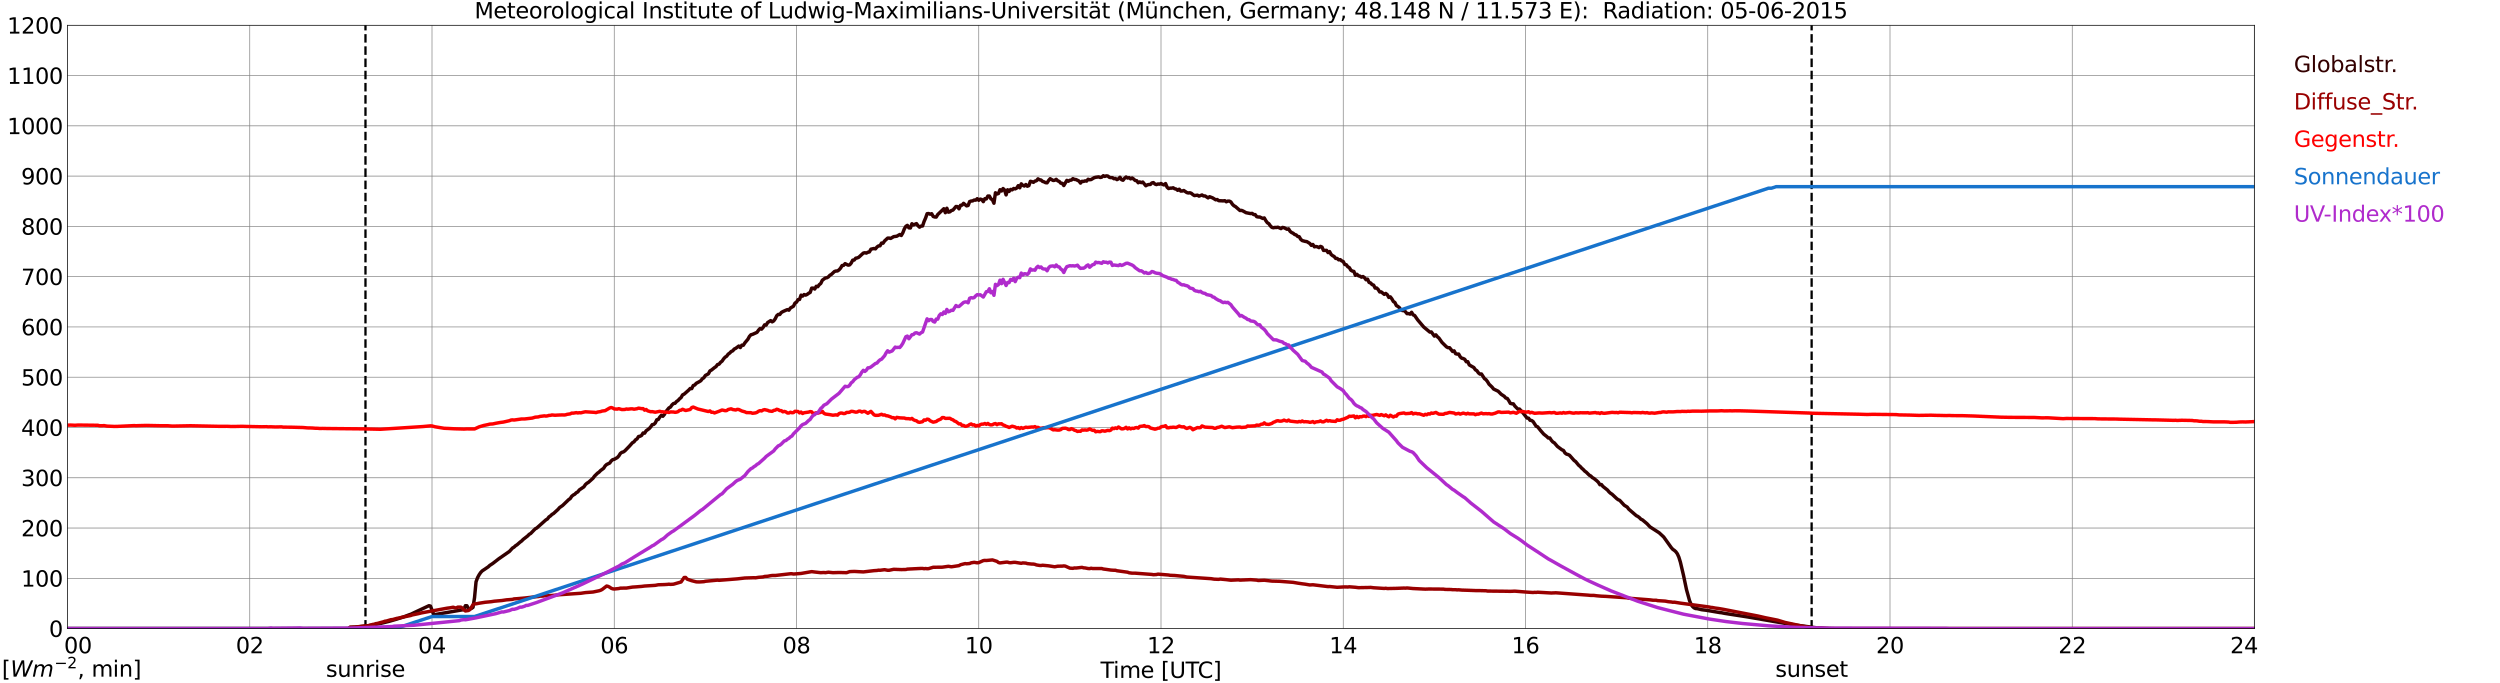 <?xml version="1.0" encoding="utf-8" standalone="no"?>
<!DOCTYPE svg PUBLIC "-//W3C//DTD SVG 1.1//EN"
  "http://www.w3.org/Graphics/SVG/1.1/DTD/svg11.dtd">
<svg xmlns:xlink="http://www.w3.org/1999/xlink" width="1085.4pt" height="296.64pt" viewBox="0 0 1085.4 296.64" xmlns="http://www.w3.org/2000/svg" version="1.1">
 <defs>
  <style type="text/css">*{stroke-linejoin: round; stroke-linecap: butt}</style>
 </defs>
 <g id="figure_1">
  <g id="patch_1">
   <path d="M 0 296.64 
L 1085.4 296.64 
L 1085.4 0 
L 0 0 
z
" style="fill: #ffffff"/>
  </g>
  <g id="axes_1">
   <g id="patch_2">
    <path d="M 29.306 272.909 
L 978.814 272.909 
L 978.814 10.976 
L 29.306 10.976 
z
" style="fill: #ffffff"/>
   </g>
   <g id="patch_3">
    <path d="M 978.814 272.909 
L 978.814 272.909 
L 978.814 10.976 
L 978.814 10.976 
z
" clip-path="url(#pb8741d7d3e)" style="fill: #d3d3d3; opacity: 0.25; stroke: #d3d3d3; stroke-linejoin: miter"/>
   </g>
   <g id="matplotlib.axis_1">
    <g id="xtick_1">
     <g id="line2d_1">
      <path d="M 29.306 272.909 
L 29.306 10.976 
" clip-path="url(#pb8741d7d3e)" style="fill: none; stroke: #808080; stroke-width: 0.3; stroke-linecap: square"/>
     </g>
     <g id="line2d_2"/>
     <g id="text_1">
      <!--    00 -->
      <g transform="translate(18.733 283.627) scale(0.095 -0.095)">
       <defs>
        <path id="DejaVuSans-20" transform="scale(0.016)"/>
        <path id="DejaVuSans-30" d="M 2034 4250 
Q 1547 4250 1301 3770 
Q 1056 3291 1056 2328 
Q 1056 1369 1301 889 
Q 1547 409 2034 409 
Q 2525 409 2770 889 
Q 3016 1369 3016 2328 
Q 3016 3291 2770 3770 
Q 2525 4250 2034 4250 
z
M 2034 4750 
Q 2819 4750 3233 4129 
Q 3647 3509 3647 2328 
Q 3647 1150 3233 529 
Q 2819 -91 2034 -91 
Q 1250 -91 836 529 
Q 422 1150 422 2328 
Q 422 3509 836 4129 
Q 1250 4750 2034 4750 
z
" transform="scale(0.016)"/>
       </defs>
       <use xlink:href="#DejaVuSans-20"/>
       <use xlink:href="#DejaVuSans-20" transform="translate(31.787 0)"/>
       <use xlink:href="#DejaVuSans-20" transform="translate(63.574 0)"/>
       <use xlink:href="#DejaVuSans-30" transform="translate(95.361 0)"/>
       <use xlink:href="#DejaVuSans-30" transform="translate(158.984 0)"/>
      </g>
     </g>
    </g>
    <g id="xtick_2">
     <g id="line2d_3">
      <path d="M 108.431 272.909 
L 108.431 10.976 
" clip-path="url(#pb8741d7d3e)" style="fill: none; stroke: #808080; stroke-width: 0.3; stroke-linecap: square"/>
     </g>
     <g id="line2d_4"/>
     <g id="text_2">
      <!-- 02 -->
      <g transform="translate(102.387 283.627) scale(0.095 -0.095)">
       <defs>
        <path id="DejaVuSans-32" d="M 1228 531 
L 3431 531 
L 3431 0 
L 469 0 
L 469 531 
Q 828 903 1448 1529 
Q 2069 2156 2228 2338 
Q 2531 2678 2651 2914 
Q 2772 3150 2772 3378 
Q 2772 3750 2511 3984 
Q 2250 4219 1831 4219 
Q 1534 4219 1204 4116 
Q 875 4013 500 3803 
L 500 4441 
Q 881 4594 1212 4672 
Q 1544 4750 1819 4750 
Q 2544 4750 2975 4387 
Q 3406 4025 3406 3419 
Q 3406 3131 3298 2873 
Q 3191 2616 2906 2266 
Q 2828 2175 2409 1742 
Q 1991 1309 1228 531 
z
" transform="scale(0.016)"/>
       </defs>
       <use xlink:href="#DejaVuSans-30"/>
       <use xlink:href="#DejaVuSans-32" transform="translate(63.623 0)"/>
      </g>
     </g>
    </g>
    <g id="xtick_3">
     <g id="line2d_5">
      <path d="M 187.557 272.909 
L 187.557 10.976 
" clip-path="url(#pb8741d7d3e)" style="fill: none; stroke: #808080; stroke-width: 0.3; stroke-linecap: square"/>
     </g>
     <g id="line2d_6"/>
     <g id="text_3">
      <!-- 04 -->
      <g transform="translate(181.513 283.627) scale(0.095 -0.095)">
       <defs>
        <path id="DejaVuSans-34" d="M 2419 4116 
L 825 1625 
L 2419 1625 
L 2419 4116 
z
M 2253 4666 
L 3047 4666 
L 3047 1625 
L 3713 1625 
L 3713 1100 
L 3047 1100 
L 3047 0 
L 2419 0 
L 2419 1100 
L 313 1100 
L 313 1709 
L 2253 4666 
z
" transform="scale(0.016)"/>
       </defs>
       <use xlink:href="#DejaVuSans-30"/>
       <use xlink:href="#DejaVuSans-34" transform="translate(63.623 0)"/>
      </g>
     </g>
    </g>
    <g id="xtick_4">
     <g id="line2d_7">
      <path d="M 266.683 272.909 
L 266.683 10.976 
" clip-path="url(#pb8741d7d3e)" style="fill: none; stroke: #808080; stroke-width: 0.3; stroke-linecap: square"/>
     </g>
     <g id="line2d_8"/>
     <g id="text_4">
      <!-- 06 -->
      <g transform="translate(260.638 283.627) scale(0.095 -0.095)">
       <defs>
        <path id="DejaVuSans-36" d="M 2113 2584 
Q 1688 2584 1439 2293 
Q 1191 2003 1191 1497 
Q 1191 994 1439 701 
Q 1688 409 2113 409 
Q 2538 409 2786 701 
Q 3034 994 3034 1497 
Q 3034 2003 2786 2293 
Q 2538 2584 2113 2584 
z
M 3366 4563 
L 3366 3988 
Q 3128 4100 2886 4159 
Q 2644 4219 2406 4219 
Q 1781 4219 1451 3797 
Q 1122 3375 1075 2522 
Q 1259 2794 1537 2939 
Q 1816 3084 2150 3084 
Q 2853 3084 3261 2657 
Q 3669 2231 3669 1497 
Q 3669 778 3244 343 
Q 2819 -91 2113 -91 
Q 1303 -91 875 529 
Q 447 1150 447 2328 
Q 447 3434 972 4092 
Q 1497 4750 2381 4750 
Q 2619 4750 2861 4703 
Q 3103 4656 3366 4563 
z
" transform="scale(0.016)"/>
       </defs>
       <use xlink:href="#DejaVuSans-30"/>
       <use xlink:href="#DejaVuSans-36" transform="translate(63.623 0)"/>
      </g>
     </g>
    </g>
    <g id="xtick_5">
     <g id="line2d_9">
      <path d="M 345.808 272.909 
L 345.808 10.976 
" clip-path="url(#pb8741d7d3e)" style="fill: none; stroke: #808080; stroke-width: 0.3; stroke-linecap: square"/>
     </g>
     <g id="line2d_10"/>
     <g id="text_5">
      <!-- 08 -->
      <g transform="translate(339.764 283.627) scale(0.095 -0.095)">
       <defs>
        <path id="DejaVuSans-38" d="M 2034 2216 
Q 1584 2216 1326 1975 
Q 1069 1734 1069 1313 
Q 1069 891 1326 650 
Q 1584 409 2034 409 
Q 2484 409 2743 651 
Q 3003 894 3003 1313 
Q 3003 1734 2745 1975 
Q 2488 2216 2034 2216 
z
M 1403 2484 
Q 997 2584 770 2862 
Q 544 3141 544 3541 
Q 544 4100 942 4425 
Q 1341 4750 2034 4750 
Q 2731 4750 3128 4425 
Q 3525 4100 3525 3541 
Q 3525 3141 3298 2862 
Q 3072 2584 2669 2484 
Q 3125 2378 3379 2068 
Q 3634 1759 3634 1313 
Q 3634 634 3220 271 
Q 2806 -91 2034 -91 
Q 1263 -91 848 271 
Q 434 634 434 1313 
Q 434 1759 690 2068 
Q 947 2378 1403 2484 
z
M 1172 3481 
Q 1172 3119 1398 2916 
Q 1625 2713 2034 2713 
Q 2441 2713 2670 2916 
Q 2900 3119 2900 3481 
Q 2900 3844 2670 4047 
Q 2441 4250 2034 4250 
Q 1625 4250 1398 4047 
Q 1172 3844 1172 3481 
z
" transform="scale(0.016)"/>
       </defs>
       <use xlink:href="#DejaVuSans-30"/>
       <use xlink:href="#DejaVuSans-38" transform="translate(63.623 0)"/>
      </g>
     </g>
    </g>
    <g id="xtick_6">
     <g id="line2d_11">
      <path d="M 424.934 272.909 
L 424.934 10.976 
" clip-path="url(#pb8741d7d3e)" style="fill: none; stroke: #808080; stroke-width: 0.3; stroke-linecap: square"/>
     </g>
     <g id="line2d_12"/>
     <g id="text_6">
      <!-- 10 -->
      <g transform="translate(418.89 283.627) scale(0.095 -0.095)">
       <defs>
        <path id="DejaVuSans-31" d="M 794 531 
L 1825 531 
L 1825 4091 
L 703 3866 
L 703 4441 
L 1819 4666 
L 2450 4666 
L 2450 531 
L 3481 531 
L 3481 0 
L 794 0 
L 794 531 
z
" transform="scale(0.016)"/>
       </defs>
       <use xlink:href="#DejaVuSans-31"/>
       <use xlink:href="#DejaVuSans-30" transform="translate(63.623 0)"/>
      </g>
     </g>
    </g>
    <g id="xtick_7">
     <g id="line2d_13">
      <path d="M 504.06 272.909 
L 504.06 10.976 
" clip-path="url(#pb8741d7d3e)" style="fill: none; stroke: #808080; stroke-width: 0.3; stroke-linecap: square"/>
     </g>
     <g id="line2d_14"/>
     <g id="text_7">
      <!-- 12 -->
      <g transform="translate(498.015 283.627) scale(0.095 -0.095)">
       <use xlink:href="#DejaVuSans-31"/>
       <use xlink:href="#DejaVuSans-32" transform="translate(63.623 0)"/>
      </g>
     </g>
    </g>
    <g id="xtick_8">
     <g id="line2d_15">
      <path d="M 583.185 272.909 
L 583.185 10.976 
" clip-path="url(#pb8741d7d3e)" style="fill: none; stroke: #808080; stroke-width: 0.3; stroke-linecap: square"/>
     </g>
     <g id="line2d_16"/>
     <g id="text_8">
      <!-- 14 -->
      <g transform="translate(577.141 283.627) scale(0.095 -0.095)">
       <use xlink:href="#DejaVuSans-31"/>
       <use xlink:href="#DejaVuSans-34" transform="translate(63.623 0)"/>
      </g>
     </g>
    </g>
    <g id="xtick_9">
     <g id="line2d_17">
      <path d="M 662.311 272.909 
L 662.311 10.976 
" clip-path="url(#pb8741d7d3e)" style="fill: none; stroke: #808080; stroke-width: 0.3; stroke-linecap: square"/>
     </g>
     <g id="line2d_18"/>
     <g id="text_9">
      <!-- 16 -->
      <g transform="translate(656.267 283.627) scale(0.095 -0.095)">
       <use xlink:href="#DejaVuSans-31"/>
       <use xlink:href="#DejaVuSans-36" transform="translate(63.623 0)"/>
      </g>
     </g>
    </g>
    <g id="xtick_10">
     <g id="line2d_19">
      <path d="M 741.437 272.909 
L 741.437 10.976 
" clip-path="url(#pb8741d7d3e)" style="fill: none; stroke: #808080; stroke-width: 0.3; stroke-linecap: square"/>
     </g>
     <g id="line2d_20"/>
     <g id="text_10">
      <!-- 18 -->
      <g transform="translate(735.392 283.627) scale(0.095 -0.095)">
       <use xlink:href="#DejaVuSans-31"/>
       <use xlink:href="#DejaVuSans-38" transform="translate(63.623 0)"/>
      </g>
     </g>
    </g>
    <g id="xtick_11">
     <g id="line2d_21">
      <path d="M 820.562 272.909 
L 820.562 10.976 
" clip-path="url(#pb8741d7d3e)" style="fill: none; stroke: #808080; stroke-width: 0.3; stroke-linecap: square"/>
     </g>
     <g id="line2d_22"/>
     <g id="text_11">
      <!-- 20 -->
      <g transform="translate(814.518 283.627) scale(0.095 -0.095)">
       <use xlink:href="#DejaVuSans-32"/>
       <use xlink:href="#DejaVuSans-30" transform="translate(63.623 0)"/>
      </g>
     </g>
    </g>
    <g id="xtick_12">
     <g id="line2d_23">
      <path d="M 899.688 272.909 
L 899.688 10.976 
" clip-path="url(#pb8741d7d3e)" style="fill: none; stroke: #808080; stroke-width: 0.3; stroke-linecap: square"/>
     </g>
     <g id="line2d_24"/>
     <g id="text_12">
      <!-- 22 -->
      <g transform="translate(893.644 283.627) scale(0.095 -0.095)">
       <use xlink:href="#DejaVuSans-32"/>
       <use xlink:href="#DejaVuSans-32" transform="translate(63.623 0)"/>
      </g>
     </g>
    </g>
    <g id="xtick_13">
     <g id="line2d_25">
      <path d="M 978.814 272.909 
L 978.814 10.976 
" clip-path="url(#pb8741d7d3e)" style="fill: none; stroke: #808080; stroke-width: 0.3; stroke-linecap: square"/>
     </g>
     <g id="line2d_26"/>
     <g id="text_13">
      <!-- 24    -->
      <g transform="translate(968.241 283.627) scale(0.095 -0.095)">
       <use xlink:href="#DejaVuSans-32"/>
       <use xlink:href="#DejaVuSans-34" transform="translate(63.623 0)"/>
       <use xlink:href="#DejaVuSans-20" transform="translate(127.246 0)"/>
       <use xlink:href="#DejaVuSans-20" transform="translate(159.033 0)"/>
       <use xlink:href="#DejaVuSans-20" transform="translate(190.82 0)"/>
      </g>
     </g>
    </g>
    <g id="text_14">
     <!-- Time [UTC] -->
     <g transform="translate(477.806 294.322) scale(0.095 -0.095)">
      <defs>
       <path id="DejaVuSans-54" d="M -19 4666 
L 3928 4666 
L 3928 4134 
L 2272 4134 
L 2272 0 
L 1638 0 
L 1638 4134 
L -19 4134 
L -19 4666 
z
" transform="scale(0.016)"/>
       <path id="DejaVuSans-69" d="M 603 3500 
L 1178 3500 
L 1178 0 
L 603 0 
L 603 3500 
z
M 603 4863 
L 1178 4863 
L 1178 4134 
L 603 4134 
L 603 4863 
z
" transform="scale(0.016)"/>
       <path id="DejaVuSans-6d" d="M 3328 2828 
Q 3544 3216 3844 3400 
Q 4144 3584 4550 3584 
Q 5097 3584 5394 3201 
Q 5691 2819 5691 2113 
L 5691 0 
L 5113 0 
L 5113 2094 
Q 5113 2597 4934 2840 
Q 4756 3084 4391 3084 
Q 3944 3084 3684 2787 
Q 3425 2491 3425 1978 
L 3425 0 
L 2847 0 
L 2847 2094 
Q 2847 2600 2669 2842 
Q 2491 3084 2119 3084 
Q 1678 3084 1418 2786 
Q 1159 2488 1159 1978 
L 1159 0 
L 581 0 
L 581 3500 
L 1159 3500 
L 1159 2956 
Q 1356 3278 1631 3431 
Q 1906 3584 2284 3584 
Q 2666 3584 2933 3390 
Q 3200 3197 3328 2828 
z
" transform="scale(0.016)"/>
       <path id="DejaVuSans-65" d="M 3597 1894 
L 3597 1613 
L 953 1613 
Q 991 1019 1311 708 
Q 1631 397 2203 397 
Q 2534 397 2845 478 
Q 3156 559 3463 722 
L 3463 178 
Q 3153 47 2828 -22 
Q 2503 -91 2169 -91 
Q 1331 -91 842 396 
Q 353 884 353 1716 
Q 353 2575 817 3079 
Q 1281 3584 2069 3584 
Q 2775 3584 3186 3129 
Q 3597 2675 3597 1894 
z
M 3022 2063 
Q 3016 2534 2758 2815 
Q 2500 3097 2075 3097 
Q 1594 3097 1305 2825 
Q 1016 2553 972 2059 
L 3022 2063 
z
" transform="scale(0.016)"/>
       <path id="DejaVuSans-5b" d="M 550 4863 
L 1875 4863 
L 1875 4416 
L 1125 4416 
L 1125 -397 
L 1875 -397 
L 1875 -844 
L 550 -844 
L 550 4863 
z
" transform="scale(0.016)"/>
       <path id="DejaVuSans-55" d="M 556 4666 
L 1191 4666 
L 1191 1831 
Q 1191 1081 1462 751 
Q 1734 422 2344 422 
Q 2950 422 3222 751 
Q 3494 1081 3494 1831 
L 3494 4666 
L 4128 4666 
L 4128 1753 
Q 4128 841 3676 375 
Q 3225 -91 2344 -91 
Q 1459 -91 1007 375 
Q 556 841 556 1753 
L 556 4666 
z
" transform="scale(0.016)"/>
       <path id="DejaVuSans-43" d="M 4122 4306 
L 4122 3641 
Q 3803 3938 3442 4084 
Q 3081 4231 2675 4231 
Q 1875 4231 1450 3742 
Q 1025 3253 1025 2328 
Q 1025 1406 1450 917 
Q 1875 428 2675 428 
Q 3081 428 3442 575 
Q 3803 722 4122 1019 
L 4122 359 
Q 3791 134 3420 21 
Q 3050 -91 2638 -91 
Q 1578 -91 968 557 
Q 359 1206 359 2328 
Q 359 3453 968 4101 
Q 1578 4750 2638 4750 
Q 3056 4750 3426 4639 
Q 3797 4528 4122 4306 
z
" transform="scale(0.016)"/>
       <path id="DejaVuSans-5d" d="M 1947 4863 
L 1947 -844 
L 622 -844 
L 622 -397 
L 1369 -397 
L 1369 4416 
L 622 4416 
L 622 4863 
L 1947 4863 
z
" transform="scale(0.016)"/>
      </defs>
      <use xlink:href="#DejaVuSans-54"/>
      <use xlink:href="#DejaVuSans-69" transform="translate(57.959 0)"/>
      <use xlink:href="#DejaVuSans-6d" transform="translate(85.742 0)"/>
      <use xlink:href="#DejaVuSans-65" transform="translate(183.154 0)"/>
      <use xlink:href="#DejaVuSans-20" transform="translate(244.678 0)"/>
      <use xlink:href="#DejaVuSans-5b" transform="translate(276.465 0)"/>
      <use xlink:href="#DejaVuSans-55" transform="translate(315.479 0)"/>
      <use xlink:href="#DejaVuSans-54" transform="translate(388.672 0)"/>
      <use xlink:href="#DejaVuSans-43" transform="translate(443.881 0)"/>
      <use xlink:href="#DejaVuSans-5d" transform="translate(513.705 0)"/>
     </g>
    </g>
   </g>
   <g id="matplotlib.axis_2">
    <g id="ytick_1">
     <g id="line2d_27">
      <path d="M 29.306 272.909 
L 978.814 272.909 
" clip-path="url(#pb8741d7d3e)" style="fill: none; stroke: #808080; stroke-width: 0.3; stroke-linecap: square"/>
     </g>
     <g id="line2d_28"/>
     <g id="text_15">
      <!-- 0 -->
      <g transform="translate(21.261 276.518) scale(0.095 -0.095)">
       <use xlink:href="#DejaVuSans-30"/>
      </g>
     </g>
    </g>
    <g id="ytick_2">
     <g id="line2d_29">
      <path d="M 29.306 251.081 
L 978.814 251.081 
" clip-path="url(#pb8741d7d3e)" style="fill: none; stroke: #808080; stroke-width: 0.3; stroke-linecap: square"/>
     </g>
     <g id="line2d_30"/>
     <g id="text_16">
      <!-- 100 -->
      <g transform="translate(9.173 254.69) scale(0.095 -0.095)">
       <use xlink:href="#DejaVuSans-31"/>
       <use xlink:href="#DejaVuSans-30" transform="translate(63.623 0)"/>
       <use xlink:href="#DejaVuSans-30" transform="translate(127.246 0)"/>
      </g>
     </g>
    </g>
    <g id="ytick_3">
     <g id="line2d_31">
      <path d="M 29.306 229.253 
L 978.814 229.253 
" clip-path="url(#pb8741d7d3e)" style="fill: none; stroke: #808080; stroke-width: 0.3; stroke-linecap: square"/>
     </g>
     <g id="line2d_32"/>
     <g id="text_17">
      <!-- 200 -->
      <g transform="translate(9.173 232.863) scale(0.095 -0.095)">
       <use xlink:href="#DejaVuSans-32"/>
       <use xlink:href="#DejaVuSans-30" transform="translate(63.623 0)"/>
       <use xlink:href="#DejaVuSans-30" transform="translate(127.246 0)"/>
      </g>
     </g>
    </g>
    <g id="ytick_4">
     <g id="line2d_33">
      <path d="M 29.306 207.426 
L 978.814 207.426 
" clip-path="url(#pb8741d7d3e)" style="fill: none; stroke: #808080; stroke-width: 0.3; stroke-linecap: square"/>
     </g>
     <g id="line2d_34"/>
     <g id="text_18">
      <!-- 300 -->
      <g transform="translate(9.173 211.035) scale(0.095 -0.095)">
       <defs>
        <path id="DejaVuSans-33" d="M 2597 2516 
Q 3050 2419 3304 2112 
Q 3559 1806 3559 1356 
Q 3559 666 3084 287 
Q 2609 -91 1734 -91 
Q 1441 -91 1130 -33 
Q 819 25 488 141 
L 488 750 
Q 750 597 1062 519 
Q 1375 441 1716 441 
Q 2309 441 2620 675 
Q 2931 909 2931 1356 
Q 2931 1769 2642 2001 
Q 2353 2234 1838 2234 
L 1294 2234 
L 1294 2753 
L 1863 2753 
Q 2328 2753 2575 2939 
Q 2822 3125 2822 3475 
Q 2822 3834 2567 4026 
Q 2313 4219 1838 4219 
Q 1578 4219 1281 4162 
Q 984 4106 628 3988 
L 628 4550 
Q 988 4650 1302 4700 
Q 1616 4750 1894 4750 
Q 2613 4750 3031 4423 
Q 3450 4097 3450 3541 
Q 3450 3153 3228 2886 
Q 3006 2619 2597 2516 
z
" transform="scale(0.016)"/>
       </defs>
       <use xlink:href="#DejaVuSans-33"/>
       <use xlink:href="#DejaVuSans-30" transform="translate(63.623 0)"/>
       <use xlink:href="#DejaVuSans-30" transform="translate(127.246 0)"/>
      </g>
     </g>
    </g>
    <g id="ytick_5">
     <g id="line2d_35">
      <path d="M 29.306 185.598 
L 978.814 185.598 
" clip-path="url(#pb8741d7d3e)" style="fill: none; stroke: #808080; stroke-width: 0.3; stroke-linecap: square"/>
     </g>
     <g id="line2d_36"/>
     <g id="text_19">
      <!-- 400 -->
      <g transform="translate(9.173 189.207) scale(0.095 -0.095)">
       <use xlink:href="#DejaVuSans-34"/>
       <use xlink:href="#DejaVuSans-30" transform="translate(63.623 0)"/>
       <use xlink:href="#DejaVuSans-30" transform="translate(127.246 0)"/>
      </g>
     </g>
    </g>
    <g id="ytick_6">
     <g id="line2d_37">
      <path d="M 29.306 163.77 
L 978.814 163.77 
" clip-path="url(#pb8741d7d3e)" style="fill: none; stroke: #808080; stroke-width: 0.3; stroke-linecap: square"/>
     </g>
     <g id="line2d_38"/>
     <g id="text_20">
      <!-- 500 -->
      <g transform="translate(9.173 167.379) scale(0.095 -0.095)">
       <defs>
        <path id="DejaVuSans-35" d="M 691 4666 
L 3169 4666 
L 3169 4134 
L 1269 4134 
L 1269 2991 
Q 1406 3038 1543 3061 
Q 1681 3084 1819 3084 
Q 2600 3084 3056 2656 
Q 3513 2228 3513 1497 
Q 3513 744 3044 326 
Q 2575 -91 1722 -91 
Q 1428 -91 1123 -41 
Q 819 9 494 109 
L 494 744 
Q 775 591 1075 516 
Q 1375 441 1709 441 
Q 2250 441 2565 725 
Q 2881 1009 2881 1497 
Q 2881 1984 2565 2268 
Q 2250 2553 1709 2553 
Q 1456 2553 1204 2497 
Q 953 2441 691 2322 
L 691 4666 
z
" transform="scale(0.016)"/>
       </defs>
       <use xlink:href="#DejaVuSans-35"/>
       <use xlink:href="#DejaVuSans-30" transform="translate(63.623 0)"/>
       <use xlink:href="#DejaVuSans-30" transform="translate(127.246 0)"/>
      </g>
     </g>
    </g>
    <g id="ytick_7">
     <g id="line2d_39">
      <path d="M 29.306 141.942 
L 978.814 141.942 
" clip-path="url(#pb8741d7d3e)" style="fill: none; stroke: #808080; stroke-width: 0.3; stroke-linecap: square"/>
     </g>
     <g id="line2d_40"/>
     <g id="text_21">
      <!-- 600 -->
      <g transform="translate(9.173 145.551) scale(0.095 -0.095)">
       <use xlink:href="#DejaVuSans-36"/>
       <use xlink:href="#DejaVuSans-30" transform="translate(63.623 0)"/>
       <use xlink:href="#DejaVuSans-30" transform="translate(127.246 0)"/>
      </g>
     </g>
    </g>
    <g id="ytick_8">
     <g id="line2d_41">
      <path d="M 29.306 120.114 
L 978.814 120.114 
" clip-path="url(#pb8741d7d3e)" style="fill: none; stroke: #808080; stroke-width: 0.3; stroke-linecap: square"/>
     </g>
     <g id="line2d_42"/>
     <g id="text_22">
      <!-- 700 -->
      <g transform="translate(9.173 123.724) scale(0.095 -0.095)">
       <defs>
        <path id="DejaVuSans-37" d="M 525 4666 
L 3525 4666 
L 3525 4397 
L 1831 0 
L 1172 0 
L 2766 4134 
L 525 4134 
L 525 4666 
z
" transform="scale(0.016)"/>
       </defs>
       <use xlink:href="#DejaVuSans-37"/>
       <use xlink:href="#DejaVuSans-30" transform="translate(63.623 0)"/>
       <use xlink:href="#DejaVuSans-30" transform="translate(127.246 0)"/>
      </g>
     </g>
    </g>
    <g id="ytick_9">
     <g id="line2d_43">
      <path d="M 29.306 98.287 
L 978.814 98.287 
" clip-path="url(#pb8741d7d3e)" style="fill: none; stroke: #808080; stroke-width: 0.3; stroke-linecap: square"/>
     </g>
     <g id="line2d_44"/>
     <g id="text_23">
      <!-- 800 -->
      <g transform="translate(9.173 101.896) scale(0.095 -0.095)">
       <use xlink:href="#DejaVuSans-38"/>
       <use xlink:href="#DejaVuSans-30" transform="translate(63.623 0)"/>
       <use xlink:href="#DejaVuSans-30" transform="translate(127.246 0)"/>
      </g>
     </g>
    </g>
    <g id="ytick_10">
     <g id="line2d_45">
      <path d="M 29.306 76.459 
L 978.814 76.459 
" clip-path="url(#pb8741d7d3e)" style="fill: none; stroke: #808080; stroke-width: 0.3; stroke-linecap: square"/>
     </g>
     <g id="line2d_46"/>
     <g id="text_24">
      <!-- 900 -->
      <g transform="translate(9.173 80.068) scale(0.095 -0.095)">
       <defs>
        <path id="DejaVuSans-39" d="M 703 97 
L 703 672 
Q 941 559 1184 500 
Q 1428 441 1663 441 
Q 2288 441 2617 861 
Q 2947 1281 2994 2138 
Q 2813 1869 2534 1725 
Q 2256 1581 1919 1581 
Q 1219 1581 811 2004 
Q 403 2428 403 3163 
Q 403 3881 828 4315 
Q 1253 4750 1959 4750 
Q 2769 4750 3195 4129 
Q 3622 3509 3622 2328 
Q 3622 1225 3098 567 
Q 2575 -91 1691 -91 
Q 1453 -91 1209 -44 
Q 966 3 703 97 
z
M 1959 2075 
Q 2384 2075 2632 2365 
Q 2881 2656 2881 3163 
Q 2881 3666 2632 3958 
Q 2384 4250 1959 4250 
Q 1534 4250 1286 3958 
Q 1038 3666 1038 3163 
Q 1038 2656 1286 2365 
Q 1534 2075 1959 2075 
z
" transform="scale(0.016)"/>
       </defs>
       <use xlink:href="#DejaVuSans-39"/>
       <use xlink:href="#DejaVuSans-30" transform="translate(63.623 0)"/>
       <use xlink:href="#DejaVuSans-30" transform="translate(127.246 0)"/>
      </g>
     </g>
    </g>
    <g id="ytick_11">
     <g id="line2d_47">
      <path d="M 29.306 54.631 
L 978.814 54.631 
" clip-path="url(#pb8741d7d3e)" style="fill: none; stroke: #808080; stroke-width: 0.3; stroke-linecap: square"/>
     </g>
     <g id="line2d_48"/>
     <g id="text_25">
      <!-- 1000 -->
      <g transform="translate(3.128 58.24) scale(0.095 -0.095)">
       <use xlink:href="#DejaVuSans-31"/>
       <use xlink:href="#DejaVuSans-30" transform="translate(63.623 0)"/>
       <use xlink:href="#DejaVuSans-30" transform="translate(127.246 0)"/>
       <use xlink:href="#DejaVuSans-30" transform="translate(190.869 0)"/>
      </g>
     </g>
    </g>
    <g id="ytick_12">
     <g id="line2d_49">
      <path d="M 29.306 32.803 
L 978.814 32.803 
" clip-path="url(#pb8741d7d3e)" style="fill: none; stroke: #808080; stroke-width: 0.3; stroke-linecap: square"/>
     </g>
     <g id="line2d_50"/>
     <g id="text_26">
      <!-- 1100 -->
      <g transform="translate(3.128 36.413) scale(0.095 -0.095)">
       <use xlink:href="#DejaVuSans-31"/>
       <use xlink:href="#DejaVuSans-31" transform="translate(63.623 0)"/>
       <use xlink:href="#DejaVuSans-30" transform="translate(127.246 0)"/>
       <use xlink:href="#DejaVuSans-30" transform="translate(190.869 0)"/>
      </g>
     </g>
    </g>
    <g id="ytick_13">
     <g id="line2d_51">
      <path d="M 29.306 10.976 
L 978.814 10.976 
" clip-path="url(#pb8741d7d3e)" style="fill: none; stroke: #808080; stroke-width: 0.3; stroke-linecap: square"/>
     </g>
     <g id="line2d_52"/>
     <g id="text_27">
      <!-- 1200 -->
      <g transform="translate(3.128 14.585) scale(0.095 -0.095)">
       <use xlink:href="#DejaVuSans-31"/>
       <use xlink:href="#DejaVuSans-32" transform="translate(63.623 0)"/>
       <use xlink:href="#DejaVuSans-30" transform="translate(127.246 0)"/>
       <use xlink:href="#DejaVuSans-30" transform="translate(190.869 0)"/>
      </g>
     </g>
    </g>
   </g>
   <g id="line2d_53">
    <path d="M 158.676 272.909 
L 158.676 10.976 
" clip-path="url(#pb8741d7d3e)" style="fill: none; stroke-dasharray: 3.7,1.6; stroke-dashoffset: 0; stroke: #000000"/>
   </g>
   <g id="line2d_54">
    <path d="M 786.538 272.909 
L 786.538 10.976 
" clip-path="url(#pb8741d7d3e)" style="fill: none; stroke-dasharray: 3.7,1.6; stroke-dashoffset: 0; stroke: #000000"/>
   </g>
   <g id="line2d_55">
    <path d="M 29.306 272.909 
L 151.291 272.909 
L 151.951 272.385 
L 153.269 272.298 
L 154.588 272.239 
L 159.863 271.676 
L 160.523 271.527 
L 161.841 271.379 
L 165.138 270.698 
L 169.094 269.72 
L 171.732 268.949 
L 173.71 268.327 
L 175.029 267.915 
L 177.666 266.906 
L 178.326 266.699 
L 180.304 265.751 
L 186.238 262.968 
L 186.898 263.145 
L 188.217 266.611 
L 188.876 266.817 
L 200.745 264.774 
L 201.404 264.448 
L 202.063 262.968 
L 202.723 262.997 
L 203.382 264.272 
L 204.042 264.272 
L 204.701 264.152 
L 205.36 263.678 
L 206.02 259.502 
L 206.679 252.602 
L 207.339 250.795 
L 207.998 249.581 
L 208.657 248.604 
L 209.317 247.892 
L 211.954 246.115 
L 212.614 245.493 
L 213.932 244.635 
L 216.57 242.59 
L 221.186 239.392 
L 222.504 237.941 
L 223.164 237.557 
L 223.823 236.934 
L 224.482 236.52 
L 225.801 235.365 
L 226.461 234.891 
L 227.12 234.21 
L 229.098 232.669 
L 229.757 231.988 
L 230.417 231.604 
L 231.736 230.24 
L 232.395 229.589 
L 233.054 229.234 
L 237.011 225.708 
L 237.67 225.324 
L 238.329 224.436 
L 238.989 223.991 
L 239.648 223.34 
L 240.308 222.956 
L 242.286 221.149 
L 242.945 220.378 
L 244.264 219.459 
L 246.901 216.914 
L 247.561 216.469 
L 248.22 215.463 
L 248.88 214.928 
L 249.539 214.574 
L 250.198 213.921 
L 250.858 213.566 
L 251.517 212.708 
L 253.495 211.374 
L 254.155 210.396 
L 254.814 209.805 
L 255.473 209.421 
L 257.451 207.644 
L 258.111 206.725 
L 259.43 205.422 
L 260.089 204.976 
L 260.748 204.295 
L 262.067 203.32 
L 262.726 202.283 
L 263.386 201.661 
L 264.705 201.039 
L 265.364 200.12 
L 266.023 199.557 
L 266.683 199.41 
L 268.002 198.668 
L 268.661 197.959 
L 269.32 196.891 
L 269.98 196.389 
L 270.639 196.21 
L 271.298 195.737 
L 273.277 193.694 
L 274.595 192.212 
L 275.255 191.827 
L 275.914 190.97 
L 276.573 190.555 
L 277.233 189.518 
L 277.892 189.398 
L 278.552 189.044 
L 279.211 187.977 
L 279.87 188.066 
L 280.53 187.03 
L 281.849 186.082 
L 282.508 185.34 
L 283.167 184.364 
L 283.827 184.275 
L 284.486 183.653 
L 285.145 182.26 
L 285.805 182.114 
L 286.464 181.077 
L 287.124 180.335 
L 287.783 180.721 
L 288.442 179.951 
L 289.102 178.737 
L 290.42 177.107 
L 291.08 176.753 
L 291.739 175.804 
L 292.399 175.182 
L 293.058 175.094 
L 293.717 174.324 
L 294.377 173.878 
L 295.036 173.138 
L 295.696 172.606 
L 296.355 171.421 
L 297.014 171.126 
L 298.992 169.378 
L 299.652 168.666 
L 300.311 168.727 
L 300.971 167.393 
L 301.63 167.155 
L 302.289 166.416 
L 303.608 165.706 
L 304.267 165.291 
L 304.927 164.431 
L 305.586 164.017 
L 306.246 163.01 
L 307.564 162.299 
L 308.224 161.026 
L 308.883 160.67 
L 310.202 159.603 
L 310.861 159.16 
L 311.521 158.272 
L 312.18 158.123 
L 312.839 157.294 
L 313.499 156.789 
L 314.158 155.814 
L 314.818 155.072 
L 315.477 154.659 
L 316.136 153.769 
L 316.796 153.295 
L 317.455 152.614 
L 318.114 152.319 
L 318.774 151.549 
L 319.433 151.223 
L 320.752 150.246 
L 321.411 150.896 
L 322.071 149.859 
L 322.73 149.89 
L 323.39 148.853 
L 324.708 147.283 
L 325.368 146.07 
L 326.027 145.328 
L 326.686 145.181 
L 328.665 144.293 
L 329.324 143.344 
L 329.983 142.634 
L 330.643 142.9 
L 331.302 142.161 
L 331.961 141.034 
L 332.621 141.152 
L 333.28 140.028 
L 334.599 139.198 
L 335.258 139.731 
L 335.918 139.316 
L 336.577 138.397 
L 337.236 137.066 
L 337.896 136.503 
L 338.555 136.533 
L 339.215 135.673 
L 339.874 135.289 
L 341.193 134.695 
L 341.852 134.429 
L 342.512 134.667 
L 343.171 133.72 
L 344.49 132.949 
L 345.149 131.587 
L 345.808 131.201 
L 346.468 130.105 
L 347.127 130.016 
L 347.787 128.151 
L 348.446 128.566 
L 349.105 127.885 
L 349.765 128.121 
L 350.424 127.824 
L 351.083 127.322 
L 351.743 126.966 
L 352.402 125.1 
L 353.062 125.072 
L 353.721 125.486 
L 354.38 124.301 
L 355.04 124.478 
L 355.699 123.589 
L 356.359 123.057 
L 357.018 121.664 
L 358.337 120.686 
L 358.996 120.599 
L 359.655 120.213 
L 360.315 119.503 
L 360.974 119.117 
L 362.293 117.873 
L 362.952 117.665 
L 363.612 117.637 
L 364.271 117.163 
L 364.93 116.423 
L 365.59 115.297 
L 366.249 115.208 
L 366.909 114.468 
L 368.227 115.12 
L 368.887 115 
L 369.546 114.23 
L 370.206 112.957 
L 370.865 112.898 
L 371.524 112.099 
L 372.184 111.979 
L 372.843 111.685 
L 374.821 109.877 
L 375.481 109.729 
L 376.14 109.877 
L 376.799 109.521 
L 377.459 109.373 
L 378.118 108.188 
L 379.437 107.893 
L 380.096 108.042 
L 380.756 107.24 
L 381.415 106.767 
L 382.074 106.708 
L 382.734 105.523 
L 383.393 105.582 
L 384.053 104.606 
L 385.371 103.39 
L 386.031 103.362 
L 386.69 103.51 
L 388.009 102.74 
L 389.328 102.561 
L 390.646 101.821 
L 391.306 102.235 
L 391.965 101.081 
L 392.624 99.393 
L 393.284 98.267 
L 393.943 97.852 
L 394.603 98.92 
L 395.262 98.979 
L 395.921 97.141 
L 396.581 97.645 
L 397.899 97.082 
L 398.559 98.001 
L 399.218 98.623 
L 399.878 98.149 
L 400.537 98.119 
L 401.196 96.165 
L 401.856 94.655 
L 402.515 92.788 
L 403.175 92.699 
L 403.834 92.996 
L 404.493 92.788 
L 405.153 93.974 
L 405.812 94.209 
L 406.471 94.24 
L 407.131 93.144 
L 409.768 90.625 
L 410.428 92.343 
L 411.087 90.418 
L 411.746 92.107 
L 412.406 91.959 
L 413.065 91.396 
L 413.725 91.219 
L 415.043 89.649 
L 415.703 89.708 
L 416.362 90.656 
L 417.022 89.145 
L 417.681 89.056 
L 418.34 88.285 
L 419.659 89.381 
L 420.318 89.204 
L 420.978 87.517 
L 421.637 87.279 
L 422.297 87.22 
L 422.956 86.836 
L 423.615 86.895 
L 424.275 86.273 
L 424.934 86.954 
L 425.593 86.45 
L 426.253 86.629 
L 426.912 87.545 
L 427.572 86.273 
L 428.231 86.36 
L 428.89 85.118 
L 429.55 85.118 
L 430.209 86.332 
L 430.869 86.716 
L 431.528 88.226 
L 432.187 83.695 
L 432.847 84.23 
L 433.506 83.992 
L 434.165 82.363 
L 434.825 82.927 
L 435.484 81.859 
L 436.144 82.481 
L 436.803 84.614 
L 437.462 82.392 
L 438.122 83.103 
L 438.781 82.243 
L 439.44 82.422 
L 440.1 81.831 
L 440.759 82.008 
L 441.419 81.652 
L 442.078 80.615 
L 442.737 81.534 
L 443.397 79.816 
L 444.056 80.467 
L 444.716 80.763 
L 445.375 80.113 
L 446.034 80.853 
L 446.694 80.587 
L 447.353 78.72 
L 448.012 78.869 
L 448.672 79.163 
L 449.331 78.631 
L 449.991 78.482 
L 450.65 77.653 
L 451.309 78.039 
L 451.969 78.157 
L 452.628 78.749 
L 453.287 78.956 
L 453.947 79.312 
L 454.606 79.371 
L 455.266 78.365 
L 455.925 77.594 
L 457.244 78.365 
L 457.903 78.275 
L 458.563 77.86 
L 459.222 78.513 
L 459.881 78.779 
L 460.541 79.519 
L 461.2 79.609 
L 461.859 80.556 
L 463.178 78.306 
L 463.838 78.69 
L 464.497 78.247 
L 465.156 78.188 
L 465.816 77.566 
L 466.475 77.891 
L 467.134 77.95 
L 468.453 78.602 
L 469.113 79.491 
L 469.772 78.72 
L 470.431 78.779 
L 471.091 78.513 
L 471.75 78.631 
L 472.409 77.832 
L 473.069 78.039 
L 473.728 77.95 
L 475.047 77.151 
L 475.706 76.972 
L 477.025 76.795 
L 477.685 77.061 
L 478.344 76.913 
L 479.003 76.291 
L 479.663 76.588 
L 480.322 76.35 
L 480.981 76.439 
L 481.641 77.002 
L 482.3 77.12 
L 482.96 77.12 
L 483.619 77.594 
L 484.278 77.507 
L 484.938 77.98 
L 485.597 77.653 
L 486.256 76.972 
L 486.916 78.009 
L 487.575 78.247 
L 488.235 77.417 
L 488.894 76.854 
L 489.553 77.299 
L 490.213 77.12 
L 490.872 77.653 
L 491.532 77.269 
L 492.191 77.742 
L 492.85 78.365 
L 493.51 78.454 
L 494.169 79.342 
L 494.828 78.987 
L 495.488 79.283 
L 496.147 79.046 
L 497.466 80.646 
L 498.125 80.259 
L 498.785 80.113 
L 499.444 80.082 
L 500.103 79.43 
L 500.763 79.283 
L 501.422 79.906 
L 502.082 80.141 
L 502.741 79.875 
L 503.4 79.964 
L 504.06 79.668 
L 504.719 80.052 
L 505.379 80.29 
L 506.038 79.698 
L 506.697 81.268 
L 507.357 81.859 
L 508.016 81.682 
L 508.675 81.682 
L 509.335 81.534 
L 509.994 81.949 
L 510.654 82.097 
L 511.313 82.63 
L 511.972 82.156 
L 512.632 82.955 
L 513.291 82.927 
L 513.95 82.719 
L 515.269 83.608 
L 515.929 83.784 
L 516.588 83.695 
L 517.247 83.933 
L 517.907 84.496 
L 518.566 84.911 
L 519.885 84.732 
L 520.544 85.146 
L 521.863 84.644 
L 522.522 85.087 
L 523.182 85.057 
L 524.501 85.917 
L 525.16 85.413 
L 526.479 85.917 
L 527.797 86.746 
L 528.457 86.629 
L 529.116 87.131 
L 531.094 87.22 
L 531.754 87.131 
L 532.413 87.604 
L 533.073 87.31 
L 533.732 87.31 
L 534.391 87.665 
L 535.051 88.672 
L 535.71 89.322 
L 536.369 89.678 
L 538.348 91.396 
L 539.007 91.337 
L 539.666 91.603 
L 540.985 92.343 
L 542.963 92.729 
L 543.623 92.64 
L 544.282 93.172 
L 544.941 93.172 
L 545.601 94.061 
L 546.26 94.209 
L 546.919 94.209 
L 548.238 94.831 
L 548.898 94.624 
L 549.557 95.779 
L 550.216 96.698 
L 550.876 97.112 
L 551.535 98.06 
L 552.195 98.712 
L 552.854 98.889 
L 553.513 98.741 
L 554.173 98.771 
L 554.832 98.651 
L 556.151 99.245 
L 556.81 98.741 
L 557.47 98.859 
L 558.788 99.54 
L 559.448 99.363 
L 560.107 100.43 
L 560.766 100.963 
L 561.426 101.257 
L 562.085 101.821 
L 562.745 102 
L 563.404 102.681 
L 564.063 102.768 
L 564.723 103.894 
L 565.382 104.457 
L 566.701 104.813 
L 567.36 104.901 
L 568.679 105.702 
L 569.338 106.531 
L 569.998 106.145 
L 570.657 107.153 
L 571.317 107.033 
L 571.976 107.153 
L 572.635 107.507 
L 573.295 106.974 
L 573.954 107.271 
L 574.613 108.723 
L 575.932 108.692 
L 576.592 109.67 
L 577.251 109.225 
L 577.91 110.469 
L 578.57 111.004 
L 579.229 111.357 
L 579.889 112.187 
L 580.548 112.217 
L 581.207 112.809 
L 581.867 112.719 
L 582.526 113.282 
L 583.185 113.549 
L 583.845 114.823 
L 584.504 114.941 
L 585.164 115.83 
L 585.823 116.185 
L 586.482 117.312 
L 587.142 117.696 
L 587.801 117.844 
L 588.46 119.532 
L 589.12 119.089 
L 589.779 119.739 
L 590.439 119.887 
L 591.098 120.333 
L 591.757 120.064 
L 592.417 120.568 
L 593.076 121.457 
L 593.736 121.191 
L 594.395 122.612 
L 595.054 122.849 
L 595.714 123.561 
L 596.373 123.797 
L 597.032 125.072 
L 597.692 125.041 
L 598.351 125.691 
L 599.011 126.759 
L 599.67 126.728 
L 600.989 127.796 
L 601.648 127.409 
L 602.307 127.944 
L 602.967 129.127 
L 603.626 128.891 
L 604.286 129.749 
L 604.945 130.906 
L 605.604 131.321 
L 606.264 132.683 
L 606.923 133.037 
L 607.582 133.6 
L 608.242 134.578 
L 608.901 134.844 
L 609.561 134.815 
L 610.22 135.376 
L 610.879 136.178 
L 611.539 136.147 
L 612.198 136.385 
L 612.858 135.584 
L 613.517 136.71 
L 614.176 136.976 
L 615.495 138.871 
L 618.133 141.982 
L 620.77 144.173 
L 621.429 144.114 
L 622.748 145.921 
L 623.408 145.389 
L 624.067 146.216 
L 624.726 146.779 
L 626.045 148.646 
L 628.023 150.601 
L 628.683 150.955 
L 629.342 150.955 
L 630.661 152.585 
L 631.32 152.319 
L 631.98 153.561 
L 632.639 153.74 
L 633.298 153.71 
L 633.958 154.895 
L 634.617 155.517 
L 635.276 155.665 
L 635.936 155.991 
L 636.595 157.058 
L 637.255 157.027 
L 637.914 158.448 
L 639.892 159.575 
L 640.552 160.553 
L 641.211 160.937 
L 641.87 161.884 
L 642.53 162.417 
L 643.189 162.358 
L 644.508 164.403 
L 645.167 164.846 
L 645.827 165.706 
L 646.486 166.802 
L 647.805 168.074 
L 648.464 168.904 
L 650.442 169.851 
L 651.761 171.185 
L 653.08 172.043 
L 653.739 172.813 
L 654.399 172.99 
L 655.058 173.94 
L 655.717 175.123 
L 656.377 175.302 
L 657.036 175.33 
L 657.695 176.308 
L 659.014 177.642 
L 659.674 177.583 
L 660.992 178.973 
L 662.97 181.492 
L 663.63 181.551 
L 664.289 182.468 
L 664.949 182.557 
L 665.608 183.031 
L 666.927 185.046 
L 667.586 185.312 
L 668.905 186.971 
L 670.224 188.481 
L 671.542 189.518 
L 672.202 190.168 
L 672.861 190.14 
L 673.521 191.146 
L 674.18 191.886 
L 674.839 192.273 
L 676.158 193.812 
L 678.136 195.294 
L 678.796 195.56 
L 679.455 196.656 
L 680.114 197.158 
L 680.774 197.337 
L 681.433 197.662 
L 683.411 199.912 
L 684.071 200.386 
L 685.389 201.986 
L 686.049 202.519 
L 686.708 203.259 
L 687.368 203.822 
L 688.027 204.533 
L 688.686 205.007 
L 690.005 206.31 
L 690.664 206.666 
L 691.324 207.347 
L 691.983 207.703 
L 693.302 208.768 
L 693.961 209.421 
L 694.621 210.457 
L 695.28 210.368 
L 695.939 211.197 
L 697.918 212.767 
L 698.577 213.566 
L 699.236 214.159 
L 699.896 214.574 
L 701.874 216.438 
L 702.533 216.942 
L 703.193 217.209 
L 705.171 219.341 
L 706.49 220.171 
L 707.149 221.059 
L 710.446 223.903 
L 711.105 224.229 
L 711.765 224.733 
L 712.424 225.414 
L 713.083 225.708 
L 715.062 227.367 
L 716.38 228.76 
L 720.337 231.307 
L 722.315 233.143 
L 725.612 237.764 
L 726.271 238.504 
L 726.93 238.949 
L 727.59 239.541 
L 728.249 240.46 
L 728.909 241.94 
L 729.568 244.101 
L 730.887 249.699 
L 732.205 255.977 
L 733.524 260.746 
L 734.184 262.346 
L 734.843 263.322 
L 735.502 263.916 
L 736.162 264.21 
L 736.821 264.241 
L 738.799 264.715 
L 740.777 264.953 
L 746.712 265.959 
L 747.371 266.018 
L 748.69 266.284 
L 752.646 266.906 
L 757.262 267.618 
L 758.581 267.825 
L 775.065 270.667 
L 777.043 270.995 
L 779.021 271.32 
L 780.34 271.497 
L 781.659 271.645 
L 788.912 272.592 
L 790.89 272.682 
L 792.209 272.8 
L 796.825 272.909 
L 978.154 272.909 
L 978.154 272.909 
" clip-path="url(#pb8741d7d3e)" style="fill: none; stroke: #330000; stroke-width: 1.5; stroke-linecap: square"/>
   </g>
   <g id="line2d_56">
    <path d="M 29.306 272.909 
L 151.291 272.909 
L 151.951 272.313 
L 153.929 272.269 
L 159.204 271.682 
L 159.863 271.682 
L 161.841 271.095 
L 162.501 271.01 
L 163.16 270.759 
L 163.819 270.676 
L 165.138 270.298 
L 166.457 269.962 
L 167.116 269.709 
L 167.776 269.626 
L 169.754 269.039 
L 170.413 268.995 
L 172.391 268.449 
L 173.051 268.366 
L 174.37 268.03 
L 178.326 267.234 
L 178.985 266.98 
L 181.623 266.435 
L 182.941 266.099 
L 194.151 264.042 
L 195.47 263.874 
L 196.788 263.623 
L 197.448 263.874 
L 198.107 263.916 
L 198.767 263.582 
L 200.085 263.582 
L 200.745 264.042 
L 201.404 264.798 
L 202.063 265.26 
L 203.382 265.051 
L 204.042 264.63 
L 205.36 262.532 
L 206.02 262.196 
L 206.679 262.154 
L 207.998 261.901 
L 210.635 261.482 
L 213.273 261.231 
L 214.592 261.021 
L 217.889 260.727 
L 219.867 260.432 
L 222.504 260.223 
L 223.164 260.013 
L 224.482 259.93 
L 227.779 259.635 
L 233.054 259.048 
L 233.714 259.005 
L 234.373 258.839 
L 235.692 258.795 
L 236.351 258.671 
L 237.67 258.671 
L 240.967 258.417 
L 242.286 258.249 
L 252.176 257.579 
L 254.155 257.284 
L 257.451 257.033 
L 260.089 256.488 
L 260.748 256.276 
L 261.408 255.942 
L 263.386 254.429 
L 264.045 254.597 
L 264.705 254.934 
L 265.364 255.396 
L 266.023 255.647 
L 266.683 255.73 
L 268.661 255.521 
L 269.32 255.353 
L 271.298 255.311 
L 271.958 255.311 
L 274.595 254.892 
L 275.914 254.807 
L 278.552 254.597 
L 279.87 254.429 
L 284.486 254.137 
L 285.805 253.884 
L 288.442 253.801 
L 289.761 253.716 
L 290.42 253.633 
L 291.08 253.716 
L 292.399 253.633 
L 295.696 252.668 
L 297.014 250.736 
L 297.674 250.695 
L 298.333 251.45 
L 300.311 252.122 
L 302.289 252.624 
L 303.608 252.668 
L 305.586 252.541 
L 306.246 252.373 
L 308.883 252.122 
L 311.521 251.869 
L 312.18 251.954 
L 320.093 251.323 
L 323.39 250.946 
L 326.027 250.863 
L 327.346 250.819 
L 328.005 250.863 
L 329.324 250.653 
L 331.302 250.485 
L 331.961 250.273 
L 333.28 250.19 
L 334.599 249.939 
L 335.258 249.854 
L 336.577 249.854 
L 343.171 249.099 
L 343.83 249.099 
L 344.49 249.226 
L 347.787 248.972 
L 352.402 248.176 
L 353.721 248.344 
L 356.359 248.636 
L 357.677 248.553 
L 358.337 248.636 
L 359.655 248.427 
L 361.634 248.636 
L 364.271 248.553 
L 367.568 248.636 
L 368.887 248.176 
L 370.865 248.091 
L 374.821 248.302 
L 379.437 247.757 
L 380.756 247.672 
L 381.415 247.545 
L 382.074 247.589 
L 384.053 247.335 
L 385.371 247.589 
L 386.031 247.589 
L 388.009 247.167 
L 391.306 247.294 
L 393.284 247.252 
L 393.943 247.084 
L 399.878 246.79 
L 400.537 246.79 
L 401.196 246.916 
L 401.856 246.833 
L 402.515 246.916 
L 403.175 246.875 
L 405.153 246.288 
L 409.109 246.244 
L 411.746 245.866 
L 413.065 246.076 
L 416.362 245.574 
L 417.022 245.196 
L 419 244.692 
L 419.659 244.775 
L 420.978 244.651 
L 421.637 244.356 
L 422.956 244.146 
L 424.275 244.356 
L 424.934 244.271 
L 426.912 243.391 
L 427.572 243.306 
L 428.231 243.347 
L 430.869 243.096 
L 432.847 243.725 
L 433.506 244.229 
L 434.165 244.397 
L 435.484 244.229 
L 436.803 244.061 
L 437.462 244.061 
L 438.122 244.271 
L 438.781 244.314 
L 440.1 244.146 
L 440.759 244.146 
L 443.397 244.565 
L 444.056 244.397 
L 445.375 244.483 
L 446.034 244.692 
L 448.012 244.902 
L 448.672 244.902 
L 449.331 245.028 
L 449.991 245.279 
L 451.309 245.489 
L 451.969 245.53 
L 452.628 245.406 
L 455.266 245.657 
L 457.903 246.076 
L 459.222 245.825 
L 461.2 245.783 
L 461.859 245.698 
L 462.519 245.783 
L 463.838 246.371 
L 464.497 246.665 
L 465.816 246.748 
L 466.475 246.58 
L 467.134 246.622 
L 469.772 246.329 
L 470.431 246.539 
L 471.091 246.58 
L 472.409 246.833 
L 473.069 246.875 
L 473.728 246.707 
L 474.388 246.833 
L 478.344 246.833 
L 479.003 247.043 
L 480.322 247.211 
L 482.3 247.503 
L 483.619 247.589 
L 484.278 247.589 
L 484.938 247.798 
L 489.553 248.427 
L 490.213 248.68 
L 491.532 248.848 
L 492.85 248.848 
L 500.103 249.394 
L 500.763 249.518 
L 502.082 249.435 
L 502.741 249.267 
L 507.357 249.645 
L 508.016 249.771 
L 509.994 249.854 
L 512.632 250.108 
L 513.95 250.232 
L 515.269 250.527 
L 525.819 251.24 
L 527.138 251.45 
L 529.116 251.533 
L 529.776 251.408 
L 532.413 251.659 
L 533.732 251.828 
L 534.391 251.91 
L 537.688 251.745 
L 538.348 251.869 
L 542.963 251.659 
L 545.601 251.869 
L 546.26 252.037 
L 548.898 251.91 
L 552.195 252.29 
L 555.491 252.373 
L 561.426 252.836 
L 563.404 253.17 
L 565.382 253.465 
L 566.701 253.633 
L 568.679 253.969 
L 569.998 253.884 
L 576.592 254.683 
L 577.251 254.639 
L 580.548 254.975 
L 583.845 254.807 
L 585.164 254.851 
L 585.823 254.766 
L 588.46 254.975 
L 589.779 255.143 
L 594.395 255.06 
L 595.054 255.019 
L 596.373 255.185 
L 600.989 255.479 
L 601.648 255.396 
L 602.307 255.521 
L 606.264 255.438 
L 609.561 255.311 
L 610.22 255.353 
L 610.879 255.27 
L 613.517 255.521 
L 618.792 255.774 
L 620.111 255.73 
L 621.429 255.73 
L 626.705 255.774 
L 627.364 255.898 
L 630.001 255.942 
L 630.661 256.025 
L 631.98 256.025 
L 632.639 256.11 
L 633.298 256.067 
L 634.617 256.193 
L 637.255 256.276 
L 640.552 256.403 
L 641.87 256.403 
L 645.167 256.488 
L 645.827 256.612 
L 653.739 256.697 
L 655.717 256.739 
L 657.695 256.656 
L 662.97 257.075 
L 664.289 257.158 
L 665.608 257.243 
L 666.267 257.158 
L 666.927 257.202 
L 667.586 257.116 
L 673.521 257.453 
L 675.499 257.367 
L 689.346 258.376 
L 690.664 258.502 
L 691.983 258.502 
L 693.302 258.671 
L 695.28 258.839 
L 697.258 258.922 
L 706.49 259.55 
L 707.149 259.718 
L 716.38 260.432 
L 717.699 260.6 
L 719.018 260.6 
L 719.677 260.768 
L 722.974 260.978 
L 724.293 261.231 
L 725.612 261.355 
L 726.271 261.482 
L 726.93 261.44 
L 729.568 261.86 
L 742.096 263.538 
L 742.756 263.706 
L 743.415 263.75 
L 744.734 264.001 
L 746.052 264.169 
L 748.031 264.505 
L 763.196 267.443 
L 766.493 268.198 
L 771.768 269.248 
L 775.065 270.255 
L 779.021 271.095 
L 781.659 271.682 
L 786.275 272.522 
L 794.187 272.909 
L 978.154 272.909 
L 978.154 272.909 
" clip-path="url(#pb8741d7d3e)" style="fill: none; stroke: #990000; stroke-width: 1.5; stroke-linecap: square"/>
   </g>
   <g id="line2d_57">
    <path d="M 29.306 184.598 
L 30.625 184.543 
L 32.603 184.635 
L 33.921 184.537 
L 42.493 184.637 
L 43.153 184.827 
L 44.472 184.836 
L 45.131 184.775 
L 46.45 185.002 
L 49.747 185.144 
L 51.065 185.118 
L 58.319 184.777 
L 58.978 184.836 
L 60.297 184.786 
L 63.594 184.703 
L 69.528 184.829 
L 72.825 184.834 
L 74.803 184.995 
L 82.716 184.836 
L 95.244 185.098 
L 96.563 185.096 
L 98.541 185.083 
L 100.519 185.17 
L 102.497 185.144 
L 105.135 185.087 
L 107.113 185.152 
L 113.707 185.286 
L 115.685 185.249 
L 116.344 185.321 
L 117.663 185.299 
L 119.641 185.375 
L 122.278 185.321 
L 122.938 185.445 
L 126.235 185.467 
L 131.51 185.606 
L 133.488 185.777 
L 135.466 185.816 
L 136.785 185.923 
L 138.104 185.956 
L 138.763 186.032 
L 140.082 186.004 
L 142.06 186.05 
L 157.885 186.205 
L 165.138 186.377 
L 183.601 185.192 
L 186.898 184.886 
L 187.557 184.934 
L 188.876 185.292 
L 192.832 185.945 
L 194.81 186.028 
L 196.788 186.137 
L 198.107 186.189 
L 200.745 186.257 
L 201.404 186.288 
L 202.723 186.209 
L 206.02 186.239 
L 207.998 185.327 
L 209.976 184.736 
L 211.954 184.316 
L 212.614 184.137 
L 213.932 184.057 
L 215.251 183.769 
L 217.229 183.413 
L 218.548 183.245 
L 221.186 182.647 
L 221.845 182.363 
L 222.504 182.291 
L 223.164 182.367 
L 226.461 181.896 
L 227.779 181.898 
L 231.076 181.514 
L 232.395 181.114 
L 233.714 181.016 
L 234.373 180.8 
L 236.351 180.551 
L 237.011 180.647 
L 237.67 180.558 
L 238.329 180.355 
L 238.989 180.329 
L 239.648 180.158 
L 240.967 180.287 
L 242.286 180.204 
L 244.264 180.134 
L 244.923 180.178 
L 245.583 180.097 
L 246.242 179.883 
L 247.561 179.691 
L 248.22 179.34 
L 248.88 179.375 
L 250.198 179.156 
L 250.858 179.285 
L 251.517 179.183 
L 252.176 179.239 
L 253.495 178.91 
L 254.155 178.783 
L 258.111 179.025 
L 258.77 179.139 
L 259.43 178.899 
L 260.748 178.7 
L 261.408 178.46 
L 262.726 178.29 
L 264.705 177.133 
L 265.364 176.919 
L 266.023 177.142 
L 266.683 177.55 
L 268.002 177.622 
L 268.661 177.428 
L 269.98 177.814 
L 271.298 177.775 
L 271.958 177.559 
L 272.617 177.657 
L 273.936 177.495 
L 274.595 177.504 
L 275.255 177.663 
L 276.573 177.447 
L 277.233 177.19 
L 278.552 177.421 
L 279.211 177.401 
L 279.87 178.087 
L 280.53 177.779 
L 281.189 178.368 
L 282.508 178.757 
L 283.167 178.709 
L 284.486 178.971 
L 286.464 178.565 
L 287.124 178.798 
L 287.783 178.792 
L 288.442 178.91 
L 289.761 178.94 
L 290.42 179.076 
L 291.08 178.844 
L 292.399 178.873 
L 293.058 179.017 
L 293.717 178.932 
L 294.377 178.72 
L 295.036 178.165 
L 295.696 178.087 
L 296.355 177.685 
L 297.674 178.227 
L 299.652 177.783 
L 300.311 176.961 
L 300.971 176.727 
L 302.949 177.561 
L 307.564 178.67 
L 308.224 178.399 
L 308.883 179.001 
L 309.543 178.958 
L 310.202 179.281 
L 312.18 178.558 
L 313.499 177.995 
L 314.818 178.305 
L 315.477 178.261 
L 316.136 177.788 
L 317.455 177.48 
L 318.114 177.797 
L 319.433 178.008 
L 320.093 177.718 
L 320.752 177.788 
L 322.071 178.438 
L 323.39 178.798 
L 324.049 179.128 
L 326.027 179.174 
L 326.686 179.431 
L 328.005 179.266 
L 328.665 179.023 
L 329.324 178.554 
L 329.983 178.285 
L 330.643 178.421 
L 331.302 178.013 
L 331.961 177.847 
L 333.28 178.146 
L 333.94 178.436 
L 335.258 178.598 
L 335.918 178.185 
L 336.577 178.078 
L 337.236 177.685 
L 337.896 177.858 
L 338.555 178.272 
L 339.215 178.27 
L 339.874 178.801 
L 340.533 178.619 
L 341.193 178.825 
L 341.852 179.303 
L 342.512 179.322 
L 343.171 178.977 
L 343.83 179.193 
L 344.49 179.135 
L 345.149 178.569 
L 346.468 178.652 
L 347.127 179.266 
L 347.787 178.892 
L 348.446 179.517 
L 349.105 179.193 
L 351.083 178.914 
L 351.743 178.687 
L 352.402 178.801 
L 353.062 179.613 
L 354.38 179.204 
L 355.04 179.353 
L 356.359 179.028 
L 357.018 178.569 
L 357.677 179.414 
L 358.337 179.752 
L 360.315 180.021 
L 361.634 180.27 
L 362.952 180.095 
L 363.612 180.252 
L 364.271 179.575 
L 364.93 179.335 
L 365.59 179.348 
L 366.249 179.562 
L 366.909 179.499 
L 367.568 179.049 
L 368.227 179.065 
L 368.887 178.96 
L 369.546 178.582 
L 370.206 178.613 
L 371.524 178.949 
L 372.184 178.875 
L 372.843 178.508 
L 373.502 178.486 
L 374.162 178.901 
L 374.821 178.633 
L 375.481 178.6 
L 376.799 179.423 
L 378.118 178.606 
L 379.437 180.071 
L 380.096 180.339 
L 381.415 180.298 
L 382.734 179.861 
L 383.393 180.215 
L 384.053 180.119 
L 384.712 180.481 
L 385.371 180.538 
L 386.69 181.007 
L 387.349 181.354 
L 388.009 181.333 
L 388.668 181.852 
L 389.328 181.204 
L 390.646 181.418 
L 391.965 181.485 
L 392.624 181.496 
L 393.284 181.739 
L 394.603 181.776 
L 395.262 181.939 
L 395.921 181.651 
L 396.581 182.232 
L 397.24 182.531 
L 397.899 182.688 
L 398.559 183.214 
L 399.218 183.356 
L 400.537 183.083 
L 401.196 182.317 
L 401.856 182.439 
L 402.515 181.977 
L 403.175 182.081 
L 403.834 182.686 
L 405.153 183.299 
L 406.471 182.996 
L 407.131 182.511 
L 408.45 181.937 
L 409.109 181.287 
L 409.768 181.293 
L 410.428 181.658 
L 412.406 181.597 
L 413.065 182.038 
L 413.725 182.267 
L 414.384 182.786 
L 415.043 183.026 
L 416.362 184.055 
L 417.022 184.007 
L 417.681 184.714 
L 418.34 184.685 
L 419 185.102 
L 419.659 185.024 
L 420.318 184.77 
L 420.978 184.319 
L 421.637 184.059 
L 422.297 184.513 
L 422.956 184.419 
L 423.615 185.004 
L 424.275 184.712 
L 424.934 184.901 
L 425.593 184.364 
L 426.253 184.137 
L 426.912 184.159 
L 427.572 183.865 
L 428.231 184.236 
L 428.89 183.843 
L 429.55 184.321 
L 430.209 184.474 
L 430.869 184.404 
L 431.528 184.044 
L 432.187 183.891 
L 432.847 184.373 
L 433.506 183.989 
L 434.165 184.037 
L 434.825 183.965 
L 435.484 184.491 
L 436.144 184.705 
L 436.803 185.08 
L 437.462 185.273 
L 438.122 185.585 
L 439.44 185.032 
L 440.759 185.401 
L 441.419 185.84 
L 442.078 185.65 
L 442.737 186.098 
L 443.397 185.633 
L 444.056 185.978 
L 445.375 185.469 
L 446.034 185.591 
L 448.012 185.377 
L 448.672 185.428 
L 449.331 185.218 
L 449.991 185.633 
L 450.65 185.524 
L 451.309 185.884 
L 451.969 185.94 
L 453.287 185.67 
L 453.947 185.744 
L 455.266 185.659 
L 455.925 185.851 
L 457.244 186.643 
L 457.903 186.578 
L 459.222 186.733 
L 459.881 186.715 
L 460.541 186.51 
L 461.2 185.988 
L 462.519 185.903 
L 463.178 186.063 
L 463.838 186.482 
L 464.497 186.517 
L 465.156 186.111 
L 465.816 186.353 
L 466.475 186.785 
L 467.134 186.955 
L 467.794 187.324 
L 468.453 187.198 
L 469.113 187.257 
L 469.772 186.674 
L 470.431 186.748 
L 471.091 186.661 
L 471.75 186.776 
L 472.409 186.604 
L 473.069 186.231 
L 474.388 186.868 
L 475.047 186.77 
L 475.706 187.468 
L 476.366 187.278 
L 477.685 187.436 
L 478.344 187.03 
L 479.003 187.062 
L 479.663 187.217 
L 480.981 186.824 
L 481.641 186.988 
L 482.3 186.713 
L 482.96 185.882 
L 483.619 186.104 
L 484.278 185.772 
L 484.938 186.026 
L 485.597 185.388 
L 486.916 186.207 
L 487.575 186.176 
L 488.235 185.971 
L 488.894 185.528 
L 489.553 186.233 
L 490.213 185.764 
L 490.872 186.215 
L 491.532 185.903 
L 492.191 186.043 
L 492.85 185.735 
L 493.51 185.611 
L 494.169 185.875 
L 494.828 185.142 
L 496.147 184.98 
L 496.807 184.773 
L 497.466 185.209 
L 498.125 185.157 
L 498.785 185.244 
L 499.444 185.812 
L 501.422 186.333 
L 502.082 186.178 
L 502.741 185.901 
L 503.4 185.884 
L 504.06 185.327 
L 504.719 185.152 
L 505.379 185.098 
L 506.038 184.823 
L 506.697 185.709 
L 507.357 185.742 
L 508.016 185.569 
L 508.675 185.572 
L 509.335 185.458 
L 510.654 185.609 
L 511.972 184.965 
L 512.632 185.225 
L 513.291 185.358 
L 513.95 185.273 
L 514.61 185.731 
L 515.269 186.021 
L 516.588 185.532 
L 517.247 185.862 
L 517.907 186.578 
L 519.885 185.624 
L 520.544 185.711 
L 521.204 185.639 
L 521.863 184.923 
L 523.182 185.445 
L 526.479 185.624 
L 527.138 185.925 
L 527.797 185.945 
L 528.457 185.589 
L 529.116 185.502 
L 530.435 185.056 
L 531.754 185.639 
L 533.732 185.294 
L 535.051 185.687 
L 537.029 185.441 
L 538.348 185.393 
L 539.007 185.589 
L 540.985 185.421 
L 541.644 184.936 
L 542.304 185.013 
L 544.282 184.904 
L 544.941 184.884 
L 545.601 184.533 
L 546.26 184.646 
L 546.919 184.561 
L 547.579 184.161 
L 548.238 184.157 
L 548.898 183.587 
L 549.557 184.144 
L 550.876 184.264 
L 552.195 183.832 
L 552.854 183.358 
L 553.513 183.131 
L 554.173 182.78 
L 554.832 182.651 
L 555.491 182.839 
L 556.151 182.839 
L 556.81 182.71 
L 557.47 182.389 
L 558.129 182.677 
L 558.788 182.81 
L 559.448 182.385 
L 560.107 182.837 
L 561.426 182.978 
L 563.404 183.21 
L 564.063 182.968 
L 564.723 183.155 
L 565.382 182.773 
L 566.042 183.149 
L 566.701 183.068 
L 568.02 183.164 
L 568.679 183.365 
L 569.338 183.247 
L 569.998 183.013 
L 570.657 183.513 
L 571.317 183.175 
L 572.635 183.035 
L 573.295 182.727 
L 573.954 183.125 
L 574.613 183.164 
L 575.932 182.472 
L 576.592 182.826 
L 577.251 182.62 
L 577.91 182.828 
L 579.889 182.961 
L 580.548 182.245 
L 581.207 182.489 
L 581.867 182.433 
L 582.526 182.118 
L 583.185 182.022 
L 585.164 181.169 
L 585.823 180.689 
L 586.482 180.783 
L 587.801 180.588 
L 588.46 181.411 
L 589.12 180.789 
L 589.779 181.306 
L 590.439 180.874 
L 591.098 180.992 
L 591.757 180.682 
L 592.417 180.628 
L 593.076 180.881 
L 593.736 180.387 
L 594.395 180.802 
L 595.054 180.305 
L 595.714 180.359 
L 597.692 179.942 
L 599.011 180.329 
L 599.67 179.992 
L 600.989 180.518 
L 601.648 180.117 
L 602.307 180.617 
L 602.967 180.957 
L 603.626 180.278 
L 604.945 181.053 
L 605.604 180.628 
L 606.264 180.693 
L 606.923 179.809 
L 607.582 179.578 
L 608.901 179.377 
L 609.561 179.279 
L 610.22 179.595 
L 612.198 179.453 
L 612.858 179.13 
L 613.517 179.713 
L 614.176 179.479 
L 614.836 179.488 
L 615.495 179.689 
L 616.154 179.63 
L 618.133 180.296 
L 618.792 179.877 
L 619.451 180.069 
L 620.111 179.643 
L 620.77 179.77 
L 621.429 179.305 
L 622.089 179.471 
L 623.408 179.063 
L 624.726 179.809 
L 626.705 179.875 
L 627.364 179.497 
L 628.023 179.466 
L 629.342 179.054 
L 631.32 179.318 
L 631.98 179.737 
L 633.298 179.451 
L 633.958 179.794 
L 635.276 179.342 
L 636.595 179.744 
L 637.255 179.416 
L 637.914 179.689 
L 639.233 179.676 
L 639.892 179.678 
L 640.552 180.047 
L 641.211 179.783 
L 641.87 179.807 
L 643.189 179.331 
L 643.848 179.65 
L 645.167 179.567 
L 645.827 179.652 
L 646.486 179.569 
L 647.145 179.73 
L 647.805 179.763 
L 649.123 179.407 
L 650.442 178.825 
L 651.102 178.849 
L 651.761 179.06 
L 655.058 178.925 
L 655.717 179.259 
L 657.036 179.001 
L 658.355 179.423 
L 659.674 178.609 
L 660.333 178.748 
L 660.992 178.646 
L 662.311 178.897 
L 662.97 178.921 
L 663.63 178.742 
L 664.289 179.246 
L 664.949 178.997 
L 666.267 179.438 
L 668.246 179.274 
L 669.564 179.353 
L 672.861 179.124 
L 673.521 179.25 
L 674.839 179.071 
L 675.499 179.418 
L 676.158 179.442 
L 677.477 179.255 
L 678.136 179.412 
L 678.796 179.106 
L 679.455 179.335 
L 681.433 179.069 
L 682.752 179.344 
L 683.411 179.381 
L 684.071 179.209 
L 685.389 179.294 
L 686.049 179.2 
L 688.686 179.233 
L 689.346 179.159 
L 690.005 179.372 
L 692.643 179.108 
L 693.302 179.327 
L 693.961 179.237 
L 694.621 179.532 
L 695.28 179.152 
L 695.939 179.386 
L 696.599 179.44 
L 699.896 179.032 
L 701.215 179.13 
L 701.874 179.076 
L 702.533 179.235 
L 703.193 178.966 
L 705.83 179.063 
L 707.808 179.111 
L 708.468 179.255 
L 709.127 179.095 
L 711.765 179.154 
L 712.424 179.224 
L 713.083 179.071 
L 714.402 179.259 
L 715.062 179.139 
L 715.721 179.34 
L 716.38 179.37 
L 717.04 179.257 
L 718.358 179.399 
L 719.677 179.191 
L 720.337 179.08 
L 720.996 179.082 
L 721.655 178.868 
L 722.315 178.812 
L 723.633 178.962 
L 724.293 178.796 
L 726.271 178.829 
L 728.249 178.665 
L 729.568 178.691 
L 730.227 178.589 
L 732.205 178.637 
L 732.865 178.536 
L 733.524 178.591 
L 734.843 178.495 
L 736.162 178.495 
L 738.799 178.517 
L 742.096 178.419 
L 746.052 178.397 
L 747.371 178.316 
L 748.69 178.401 
L 751.327 178.353 
L 751.987 178.388 
L 753.306 178.34 
L 755.284 178.353 
L 759.24 178.46 
L 785.615 179.329 
L 786.934 179.416 
L 807.375 179.846 
L 810.672 179.951 
L 813.309 179.875 
L 815.287 179.916 
L 823.2 179.999 
L 824.519 180.132 
L 829.134 180.213 
L 833.091 180.344 
L 834.409 180.322 
L 838.366 180.263 
L 840.344 180.329 
L 842.322 180.361 
L 844.959 180.427 
L 846.278 180.381 
L 847.597 180.444 
L 852.213 180.473 
L 856.828 180.61 
L 868.697 181.121 
L 870.016 181.147 
L 872.653 181.195 
L 883.204 181.25 
L 886.5 181.42 
L 889.138 181.389 
L 895.732 181.774 
L 897.051 181.688 
L 900.347 181.704 
L 902.326 181.719 
L 909.579 181.756 
L 910.898 181.859 
L 916.832 181.918 
L 918.81 181.929 
L 920.129 181.985 
L 934.635 182.286 
L 935.954 182.295 
L 943.867 182.503 
L 944.526 182.461 
L 945.185 182.544 
L 947.163 182.465 
L 951.779 182.551 
L 952.438 182.679 
L 953.757 182.716 
L 955.076 182.913 
L 955.735 182.882 
L 956.395 183.011 
L 958.373 183.029 
L 961.01 183.162 
L 965.626 183.149 
L 967.604 183.236 
L 968.264 183.374 
L 970.901 183.33 
L 972.22 183.212 
L 973.539 183.168 
L 974.857 183.208 
L 978.154 183.066 
L 978.154 183.066 
" clip-path="url(#pb8741d7d3e)" style="fill: none; stroke: #ff0000; stroke-width: 1.5; stroke-linecap: square"/>
   </g>
   <g id="line2d_58">
    <path d="M 29.306 272.909 
L 171.732 272.909 
L 187.557 267.67 
L 206.02 267.67 
L 767.812 81.698 
L 769.131 81.698 
L 771.109 81.043 
L 978.154 81.043 
L 978.154 81.043 
" clip-path="url(#pb8741d7d3e)" style="fill: none; stroke: #1773cc; stroke-width: 1.5; stroke-linecap: square"/>
   </g>
   <g id="line2d_59">
    <path d="M 29.306 272.909 
L 116.344 272.909 
L 117.663 272.669 
L 118.322 272.821 
L 128.213 272.712 
L 130.191 272.647 
L 131.51 272.821 
L 151.951 272.712 
L 170.413 272.014 
L 171.073 271.861 
L 179.645 271.468 
L 199.426 269.46 
L 200.085 269.198 
L 201.404 269.023 
L 202.063 269.089 
L 206.679 268.238 
L 208.657 267.823 
L 215.251 266.426 
L 217.889 265.662 
L 218.548 265.706 
L 221.186 265.073 
L 222.504 264.505 
L 223.164 264.549 
L 224.482 264.178 
L 225.801 263.588 
L 226.461 263.61 
L 227.779 263.195 
L 228.439 262.824 
L 229.098 262.846 
L 233.054 261.558 
L 244.264 257.389 
L 252.836 253.591 
L 258.111 251.059 
L 259.43 250.448 
L 261.408 249.488 
L 268.002 246.104 
L 268.661 245.799 
L 269.98 244.904 
L 271.298 244.358 
L 275.255 241.87 
L 282.508 237.439 
L 283.167 236.98 
L 283.827 236.697 
L 287.124 234.317 
L 287.783 233.99 
L 288.442 233.51 
L 289.761 232.287 
L 291.739 230.869 
L 292.399 230.519 
L 301.63 223.731 
L 304.267 221.592 
L 304.927 221.221 
L 306.905 219.584 
L 312.839 214.716 
L 313.499 214.389 
L 315.477 212.206 
L 317.455 210.743 
L 318.114 210.263 
L 319.433 209.041 
L 320.093 208.582 
L 321.411 208.037 
L 323.39 206.443 
L 324.708 204.741 
L 326.027 203.475 
L 326.686 203.169 
L 327.346 202.602 
L 328.005 202.231 
L 328.665 201.598 
L 329.324 201.27 
L 331.961 198.913 
L 332.621 198.192 
L 335.918 195.769 
L 336.577 194.896 
L 337.896 193.565 
L 338.555 193.303 
L 339.215 192.779 
L 340.533 191.426 
L 341.193 191.273 
L 341.852 190.684 
L 342.512 190.313 
L 343.171 189.68 
L 343.83 189.308 
L 344.49 188.37 
L 347.127 185.751 
L 347.787 184.899 
L 348.446 184.332 
L 349.765 183.808 
L 351.083 182.564 
L 351.743 182.083 
L 352.402 181.058 
L 353.062 180.337 
L 353.721 180.01 
L 354.38 179.377 
L 355.04 179.29 
L 356.359 177.303 
L 357.018 176.779 
L 357.677 175.95 
L 358.996 175.273 
L 360.974 173.287 
L 364.271 170.755 
L 365.59 169.227 
L 366.909 167.699 
L 367.568 167.852 
L 368.227 167.83 
L 368.887 167.262 
L 369.546 166.215 
L 370.206 165.734 
L 370.865 164.861 
L 372.184 163.792 
L 372.843 163.595 
L 373.502 162.744 
L 374.162 161.565 
L 374.821 160.78 
L 375.481 161.26 
L 376.14 160.714 
L 376.799 159.71 
L 377.459 159.666 
L 378.118 159.339 
L 380.096 157.811 
L 380.756 157.615 
L 381.415 156.829 
L 382.074 156.239 
L 382.734 155.956 
L 384.053 154.45 
L 384.712 153.205 
L 385.371 152.289 
L 386.031 152.878 
L 387.349 152.354 
L 388.668 150.695 
L 389.328 150.892 
L 389.987 150.782 
L 390.646 150.87 
L 391.306 150.084 
L 391.965 149.058 
L 393.284 146.199 
L 393.943 145.915 
L 394.603 147.072 
L 395.921 145.326 
L 396.581 145.238 
L 397.24 144.583 
L 397.899 144.452 
L 399.218 145.042 
L 399.878 144.452 
L 400.537 144.147 
L 402.515 138.428 
L 403.175 139.236 
L 403.834 138.712 
L 404.493 138.712 
L 405.153 139.563 
L 405.812 139.825 
L 406.471 138.537 
L 407.131 138.559 
L 407.79 136.966 
L 408.45 136.245 
L 409.109 136.551 
L 409.768 135.459 
L 410.428 136.071 
L 411.087 134.346 
L 411.746 135.372 
L 412.406 135.11 
L 413.065 134.674 
L 413.725 134.761 
L 415.043 132.644 
L 415.703 133.058 
L 416.362 133.058 
L 418.34 131.312 
L 419 131.094 
L 419.659 131.094 
L 420.318 131.465 
L 420.978 129.5 
L 421.637 129.238 
L 422.297 129.369 
L 422.956 129.195 
L 423.615 128.453 
L 424.275 127.929 
L 424.934 128.06 
L 425.593 127.972 
L 426.912 128.955 
L 428.231 126.641 
L 428.89 126.554 
L 429.55 125.375 
L 430.209 127.099 
L 430.869 126.554 
L 431.528 128.213 
L 432.187 123.454 
L 432.847 124 
L 433.506 123.541 
L 434.165 121.642 
L 434.825 123.149 
L 435.484 121.271 
L 436.803 123.956 
L 437.462 122.625 
L 438.122 122.69 
L 438.781 121.315 
L 439.44 121.686 
L 440.1 120.791 
L 440.759 122.275 
L 441.419 120.835 
L 442.078 120.355 
L 442.737 120.551 
L 443.397 118.565 
L 444.056 119.394 
L 444.716 118.848 
L 445.375 118.892 
L 446.034 119.154 
L 446.694 118.456 
L 447.353 116.753 
L 448.012 117.277 
L 448.672 117.168 
L 449.331 117.321 
L 449.991 116.207 
L 450.65 115.618 
L 451.309 116.164 
L 451.969 115.902 
L 452.628 116.644 
L 453.287 116.797 
L 453.947 116.818 
L 454.606 117.561 
L 455.266 116.273 
L 455.925 115.596 
L 457.244 115.443 
L 457.903 115.836 
L 458.563 115.05 
L 459.222 115.771 
L 459.881 115.902 
L 460.541 116.797 
L 461.2 117.233 
L 461.859 118.303 
L 462.519 116.862 
L 463.178 115.771 
L 464.497 115.356 
L 465.156 115.443 
L 465.816 115.378 
L 466.475 115.487 
L 467.134 115.378 
L 467.794 115.138 
L 468.453 115.945 
L 469.113 116.535 
L 469.772 116.426 
L 470.431 116.447 
L 471.091 116.076 
L 471.75 115.378 
L 472.409 115.029 
L 473.069 116.033 
L 474.388 114.919 
L 475.047 114.789 
L 475.706 113.806 
L 476.366 114.046 
L 477.025 113.959 
L 478.344 114.33 
L 479.003 113.653 
L 479.663 113.872 
L 480.322 113.828 
L 480.981 114.177 
L 481.641 113.784 
L 482.3 113.85 
L 482.96 115.247 
L 483.619 115.05 
L 485.597 115.312 
L 486.256 114.876 
L 486.916 115.247 
L 487.575 115.029 
L 488.894 114.33 
L 489.553 114.265 
L 491.532 115.072 
L 492.191 115.509 
L 492.85 116.207 
L 494.828 117.604 
L 495.488 117.561 
L 496.147 117.954 
L 496.807 118.521 
L 497.466 118.281 
L 498.125 118.674 
L 498.785 118.696 
L 499.444 118.499 
L 500.103 117.888 
L 500.763 118.041 
L 501.422 118.412 
L 502.082 118.608 
L 503.4 118.761 
L 504.06 119.11 
L 504.719 119.634 
L 506.038 120.114 
L 506.697 120.376 
L 507.357 120.769 
L 508.016 120.9 
L 508.675 121.228 
L 509.335 121.337 
L 509.994 121.621 
L 510.654 121.73 
L 511.313 122.537 
L 511.972 122.887 
L 512.632 123.41 
L 513.291 123.694 
L 513.95 123.651 
L 514.61 123.913 
L 515.269 124.043 
L 515.929 124.349 
L 516.588 125.048 
L 517.907 125.331 
L 518.566 126.073 
L 519.226 126.335 
L 519.885 126.423 
L 520.544 126.663 
L 521.204 126.466 
L 521.863 127.012 
L 522.522 127.274 
L 523.182 127.383 
L 523.841 127.885 
L 525.819 128.3 
L 526.479 128.911 
L 527.138 129.064 
L 527.797 129.631 
L 529.116 130.395 
L 529.776 130.592 
L 530.435 131.072 
L 531.094 131.378 
L 531.754 131.203 
L 532.413 131.399 
L 533.073 131.268 
L 534.391 132.273 
L 535.051 133.277 
L 537.688 136.289 
L 538.348 137.206 
L 539.007 136.987 
L 540.326 137.839 
L 540.985 138.144 
L 541.644 138.712 
L 542.304 138.799 
L 542.963 139.345 
L 544.282 139.519 
L 544.941 139.847 
L 545.601 140.589 
L 546.26 141.047 
L 546.919 141.004 
L 547.579 142.008 
L 548.898 143.034 
L 549.557 143.819 
L 550.216 144.845 
L 552.854 147.508 
L 554.173 147.574 
L 555.491 148.119 
L 556.81 148.469 
L 557.47 149.08 
L 558.129 149.255 
L 558.788 149.735 
L 559.448 149.757 
L 560.107 150.848 
L 560.766 151.306 
L 561.426 152.07 
L 563.404 153.817 
L 565.382 156.523 
L 566.701 156.851 
L 567.36 157.593 
L 568.02 158.051 
L 568.679 158.662 
L 569.338 159.47 
L 573.954 161.522 
L 574.613 162.417 
L 575.273 162.744 
L 577.251 164.185 
L 577.91 165.276 
L 580.548 167.939 
L 581.867 168.681 
L 583.185 169.598 
L 583.845 170.602 
L 584.504 171.235 
L 585.823 172.959 
L 586.482 173.396 
L 587.142 174.095 
L 587.801 175.099 
L 588.46 175.753 
L 589.12 176.212 
L 589.779 176.474 
L 590.439 176.91 
L 591.098 177.15 
L 591.757 177.805 
L 593.076 178.678 
L 595.714 181.341 
L 596.373 181.843 
L 597.692 183.568 
L 600.329 185.947 
L 602.967 187.628 
L 606.264 191.338 
L 606.923 192.255 
L 608.901 194.198 
L 612.198 195.944 
L 612.858 196.119 
L 613.517 196.49 
L 614.836 197.93 
L 616.154 199.917 
L 619.451 203.082 
L 624.726 207.338 
L 628.023 210.416 
L 628.683 210.831 
L 630.661 212.468 
L 631.32 212.817 
L 632.639 213.821 
L 635.276 215.676 
L 635.936 216.069 
L 638.573 218.405 
L 643.189 221.985 
L 648.464 226.59 
L 653.08 229.603 
L 655.717 231.633 
L 659.014 233.684 
L 660.992 235.081 
L 662.97 236.609 
L 668.246 240.036 
L 672.202 242.656 
L 673.521 243.376 
L 677.477 245.624 
L 684.071 249.226 
L 688.027 251.343 
L 690.005 252.303 
L 693.961 254.115 
L 699.236 256.451 
L 711.105 261.056 
L 719.677 263.785 
L 730.887 266.644 
L 742.096 268.762 
L 749.349 269.853 
L 756.602 270.704 
L 767.812 271.708 
L 779.021 272.341 
L 794.187 272.734 
L 844.959 272.821 
L 846.278 272.909 
L 978.154 272.909 
L 978.154 272.909 
" clip-path="url(#pb8741d7d3e)" style="fill: none; stroke: #b02bcc; stroke-width: 1.5; stroke-linecap: square"/>
   </g>
   <g id="patch_4">
    <path d="M 29.306 272.909 
L 29.306 10.976 
" style="fill: none; stroke: #000000; stroke-width: 0.3; stroke-linejoin: miter; stroke-linecap: square"/>
   </g>
   <g id="patch_5">
    <path d="M 978.814 272.909 
L 978.814 10.976 
" style="fill: none; stroke: #000000; stroke-width: 0.3; stroke-linejoin: miter; stroke-linecap: square"/>
   </g>
   <g id="patch_6">
    <path d="M 29.306 272.909 
L 978.814 272.909 
" style="fill: none; stroke: #000000; stroke-width: 0.3; stroke-linejoin: miter; stroke-linecap: square"/>
   </g>
   <g id="patch_7">
    <path d="M 29.306 10.976 
L 978.814 10.976 
" style="fill: none; stroke: #000000; stroke-width: 0.3; stroke-linejoin: miter; stroke-linecap: square"/>
   </g>
   <g id="text_28">
    <!-- sunrise -->
    <g transform="translate(141.512 293.863) scale(0.095 -0.095)">
     <defs>
      <path id="DejaVuSans-73" d="M 2834 3397 
L 2834 2853 
Q 2591 2978 2328 3040 
Q 2066 3103 1784 3103 
Q 1356 3103 1142 2972 
Q 928 2841 928 2578 
Q 928 2378 1081 2264 
Q 1234 2150 1697 2047 
L 1894 2003 
Q 2506 1872 2764 1633 
Q 3022 1394 3022 966 
Q 3022 478 2636 193 
Q 2250 -91 1575 -91 
Q 1294 -91 989 -36 
Q 684 19 347 128 
L 347 722 
Q 666 556 975 473 
Q 1284 391 1588 391 
Q 1994 391 2212 530 
Q 2431 669 2431 922 
Q 2431 1156 2273 1281 
Q 2116 1406 1581 1522 
L 1381 1569 
Q 847 1681 609 1914 
Q 372 2147 372 2553 
Q 372 3047 722 3315 
Q 1072 3584 1716 3584 
Q 2034 3584 2315 3537 
Q 2597 3491 2834 3397 
z
" transform="scale(0.016)"/>
      <path id="DejaVuSans-75" d="M 544 1381 
L 544 3500 
L 1119 3500 
L 1119 1403 
Q 1119 906 1312 657 
Q 1506 409 1894 409 
Q 2359 409 2629 706 
Q 2900 1003 2900 1516 
L 2900 3500 
L 3475 3500 
L 3475 0 
L 2900 0 
L 2900 538 
Q 2691 219 2414 64 
Q 2138 -91 1772 -91 
Q 1169 -91 856 284 
Q 544 659 544 1381 
z
M 1991 3584 
L 1991 3584 
z
" transform="scale(0.016)"/>
      <path id="DejaVuSans-6e" d="M 3513 2113 
L 3513 0 
L 2938 0 
L 2938 2094 
Q 2938 2591 2744 2837 
Q 2550 3084 2163 3084 
Q 1697 3084 1428 2787 
Q 1159 2491 1159 1978 
L 1159 0 
L 581 0 
L 581 3500 
L 1159 3500 
L 1159 2956 
Q 1366 3272 1645 3428 
Q 1925 3584 2291 3584 
Q 2894 3584 3203 3211 
Q 3513 2838 3513 2113 
z
" transform="scale(0.016)"/>
      <path id="DejaVuSans-72" d="M 2631 2963 
Q 2534 3019 2420 3045 
Q 2306 3072 2169 3072 
Q 1681 3072 1420 2755 
Q 1159 2438 1159 1844 
L 1159 0 
L 581 0 
L 581 3500 
L 1159 3500 
L 1159 2956 
Q 1341 3275 1631 3429 
Q 1922 3584 2338 3584 
Q 2397 3584 2469 3576 
Q 2541 3569 2628 3553 
L 2631 2963 
z
" transform="scale(0.016)"/>
     </defs>
     <use xlink:href="#DejaVuSans-73"/>
     <use xlink:href="#DejaVuSans-75" transform="translate(52.1 0)"/>
     <use xlink:href="#DejaVuSans-6e" transform="translate(115.479 0)"/>
     <use xlink:href="#DejaVuSans-72" transform="translate(178.857 0)"/>
     <use xlink:href="#DejaVuSans-69" transform="translate(219.971 0)"/>
     <use xlink:href="#DejaVuSans-73" transform="translate(247.754 0)"/>
     <use xlink:href="#DejaVuSans-65" transform="translate(299.854 0)"/>
    </g>
   </g>
   <g id="text_29">
    <!-- sunset -->
    <g transform="translate(770.784 293.863) scale(0.095 -0.095)">
     <defs>
      <path id="DejaVuSans-74" d="M 1172 4494 
L 1172 3500 
L 2356 3500 
L 2356 3053 
L 1172 3053 
L 1172 1153 
Q 1172 725 1289 603 
Q 1406 481 1766 481 
L 2356 481 
L 2356 0 
L 1766 0 
Q 1100 0 847 248 
Q 594 497 594 1153 
L 594 3053 
L 172 3053 
L 172 3500 
L 594 3500 
L 594 4494 
L 1172 4494 
z
" transform="scale(0.016)"/>
     </defs>
     <use xlink:href="#DejaVuSans-73"/>
     <use xlink:href="#DejaVuSans-75" transform="translate(52.1 0)"/>
     <use xlink:href="#DejaVuSans-6e" transform="translate(115.479 0)"/>
     <use xlink:href="#DejaVuSans-73" transform="translate(178.857 0)"/>
     <use xlink:href="#DejaVuSans-65" transform="translate(230.957 0)"/>
     <use xlink:href="#DejaVuSans-74" transform="translate(292.48 0)"/>
    </g>
   </g>
   <g id="text_30">
    <!-- [$Wm^{-2}$, min] -->
    <g transform="translate(0.821 293.863) scale(0.095 -0.095)">
     <defs>
      <path id="DejaVuSans-Oblique-57" d="M 616 4666 
L 1228 4666 
L 1453 697 
L 3213 4666 
L 3916 4666 
L 4147 697 
L 5888 4666 
L 6528 4666 
L 4453 0 
L 3659 0 
L 3444 3891 
L 1697 0 
L 903 0 
L 616 4666 
z
" transform="scale(0.016)"/>
      <path id="DejaVuSans-Oblique-6d" d="M 5747 2113 
L 5338 0 
L 4763 0 
L 5166 2094 
Q 5191 2228 5203 2325 
Q 5216 2422 5216 2491 
Q 5216 2772 5059 2928 
Q 4903 3084 4622 3084 
Q 4203 3084 3875 2770 
Q 3547 2456 3450 1953 
L 3066 0 
L 2491 0 
L 2900 2094 
Q 2925 2209 2937 2307 
Q 2950 2406 2950 2484 
Q 2950 2769 2794 2926 
Q 2638 3084 2363 3084 
Q 1938 3084 1609 2770 
Q 1281 2456 1184 1953 
L 800 0 
L 225 0 
L 909 3500 
L 1484 3500 
L 1375 2956 
Q 1609 3263 1923 3423 
Q 2238 3584 2597 3584 
Q 2978 3584 3223 3384 
Q 3469 3184 3519 2828 
Q 3781 3197 4126 3390 
Q 4472 3584 4856 3584 
Q 5306 3584 5551 3325 
Q 5797 3066 5797 2591 
Q 5797 2488 5784 2364 
Q 5772 2241 5747 2113 
z
" transform="scale(0.016)"/>
      <path id="DejaVuSans-2212" d="M 678 2272 
L 4684 2272 
L 4684 1741 
L 678 1741 
L 678 2272 
z
" transform="scale(0.016)"/>
      <path id="DejaVuSans-2c" d="M 750 794 
L 1409 794 
L 1409 256 
L 897 -744 
L 494 -744 
L 750 256 
L 750 794 
z
" transform="scale(0.016)"/>
     </defs>
     <use xlink:href="#DejaVuSans-5b" transform="translate(0 0.766)"/>
     <use xlink:href="#DejaVuSans-Oblique-57" transform="translate(39.014 0.766)"/>
     <use xlink:href="#DejaVuSans-Oblique-6d" transform="translate(137.891 0.766)"/>
     <use xlink:href="#DejaVuSans-2212" transform="translate(239.953 39.047) scale(0.7)"/>
     <use xlink:href="#DejaVuSans-32" transform="translate(298.605 39.047) scale(0.7)"/>
     <use xlink:href="#DejaVuSans-2c" transform="translate(345.875 0.766)"/>
     <use xlink:href="#DejaVuSans-20" transform="translate(377.663 0.766)"/>
     <use xlink:href="#DejaVuSans-6d" transform="translate(409.45 0.766)"/>
     <use xlink:href="#DejaVuSans-69" transform="translate(506.862 0.766)"/>
     <use xlink:href="#DejaVuSans-6e" transform="translate(534.645 0.766)"/>
     <use xlink:href="#DejaVuSans-5d" transform="translate(598.024 0.766)"/>
    </g>
   </g>
   <g id="text_31">
    <!-- Globalstr. -->
    <g style="fill: #330000" transform="translate(995.905 31.291) scale(0.095 -0.095)">
     <defs>
      <path id="DejaVuSans-47" d="M 3809 666 
L 3809 1919 
L 2778 1919 
L 2778 2438 
L 4434 2438 
L 4434 434 
Q 4069 175 3628 42 
Q 3188 -91 2688 -91 
Q 1594 -91 976 548 
Q 359 1188 359 2328 
Q 359 3472 976 4111 
Q 1594 4750 2688 4750 
Q 3144 4750 3555 4637 
Q 3966 4525 4313 4306 
L 4313 3634 
Q 3963 3931 3569 4081 
Q 3175 4231 2741 4231 
Q 1884 4231 1454 3753 
Q 1025 3275 1025 2328 
Q 1025 1384 1454 906 
Q 1884 428 2741 428 
Q 3075 428 3337 486 
Q 3600 544 3809 666 
z
" transform="scale(0.016)"/>
      <path id="DejaVuSans-6c" d="M 603 4863 
L 1178 4863 
L 1178 0 
L 603 0 
L 603 4863 
z
" transform="scale(0.016)"/>
      <path id="DejaVuSans-6f" d="M 1959 3097 
Q 1497 3097 1228 2736 
Q 959 2375 959 1747 
Q 959 1119 1226 758 
Q 1494 397 1959 397 
Q 2419 397 2687 759 
Q 2956 1122 2956 1747 
Q 2956 2369 2687 2733 
Q 2419 3097 1959 3097 
z
M 1959 3584 
Q 2709 3584 3137 3096 
Q 3566 2609 3566 1747 
Q 3566 888 3137 398 
Q 2709 -91 1959 -91 
Q 1206 -91 779 398 
Q 353 888 353 1747 
Q 353 2609 779 3096 
Q 1206 3584 1959 3584 
z
" transform="scale(0.016)"/>
      <path id="DejaVuSans-62" d="M 3116 1747 
Q 3116 2381 2855 2742 
Q 2594 3103 2138 3103 
Q 1681 3103 1420 2742 
Q 1159 2381 1159 1747 
Q 1159 1113 1420 752 
Q 1681 391 2138 391 
Q 2594 391 2855 752 
Q 3116 1113 3116 1747 
z
M 1159 2969 
Q 1341 3281 1617 3432 
Q 1894 3584 2278 3584 
Q 2916 3584 3314 3078 
Q 3713 2572 3713 1747 
Q 3713 922 3314 415 
Q 2916 -91 2278 -91 
Q 1894 -91 1617 61 
Q 1341 213 1159 525 
L 1159 0 
L 581 0 
L 581 4863 
L 1159 4863 
L 1159 2969 
z
" transform="scale(0.016)"/>
      <path id="DejaVuSans-61" d="M 2194 1759 
Q 1497 1759 1228 1600 
Q 959 1441 959 1056 
Q 959 750 1161 570 
Q 1363 391 1709 391 
Q 2188 391 2477 730 
Q 2766 1069 2766 1631 
L 2766 1759 
L 2194 1759 
z
M 3341 1997 
L 3341 0 
L 2766 0 
L 2766 531 
Q 2569 213 2275 61 
Q 1981 -91 1556 -91 
Q 1019 -91 701 211 
Q 384 513 384 1019 
Q 384 1609 779 1909 
Q 1175 2209 1959 2209 
L 2766 2209 
L 2766 2266 
Q 2766 2663 2505 2880 
Q 2244 3097 1772 3097 
Q 1472 3097 1187 3025 
Q 903 2953 641 2809 
L 641 3341 
Q 956 3463 1253 3523 
Q 1550 3584 1831 3584 
Q 2591 3584 2966 3190 
Q 3341 2797 3341 1997 
z
" transform="scale(0.016)"/>
      <path id="DejaVuSans-2e" d="M 684 794 
L 1344 794 
L 1344 0 
L 684 0 
L 684 794 
z
" transform="scale(0.016)"/>
     </defs>
     <use xlink:href="#DejaVuSans-47"/>
     <use xlink:href="#DejaVuSans-6c" transform="translate(77.49 0)"/>
     <use xlink:href="#DejaVuSans-6f" transform="translate(105.273 0)"/>
     <use xlink:href="#DejaVuSans-62" transform="translate(166.455 0)"/>
     <use xlink:href="#DejaVuSans-61" transform="translate(229.932 0)"/>
     <use xlink:href="#DejaVuSans-6c" transform="translate(291.211 0)"/>
     <use xlink:href="#DejaVuSans-73" transform="translate(318.994 0)"/>
     <use xlink:href="#DejaVuSans-74" transform="translate(371.094 0)"/>
     <use xlink:href="#DejaVuSans-72" transform="translate(410.303 0)"/>
     <use xlink:href="#DejaVuSans-2e" transform="translate(442.291 0)"/>
    </g>
   </g>
   <g id="text_32">
    <!-- Diffuse_Str. -->
    <g style="fill: #990000" transform="translate(995.905 47.531) scale(0.095 -0.095)">
     <defs>
      <path id="DejaVuSans-44" d="M 1259 4147 
L 1259 519 
L 2022 519 
Q 2988 519 3436 956 
Q 3884 1394 3884 2338 
Q 3884 3275 3436 3711 
Q 2988 4147 2022 4147 
L 1259 4147 
z
M 628 4666 
L 1925 4666 
Q 3281 4666 3915 4102 
Q 4550 3538 4550 2338 
Q 4550 1131 3912 565 
Q 3275 0 1925 0 
L 628 0 
L 628 4666 
z
" transform="scale(0.016)"/>
      <path id="DejaVuSans-66" d="M 2375 4863 
L 2375 4384 
L 1825 4384 
Q 1516 4384 1395 4259 
Q 1275 4134 1275 3809 
L 1275 3500 
L 2222 3500 
L 2222 3053 
L 1275 3053 
L 1275 0 
L 697 0 
L 697 3053 
L 147 3053 
L 147 3500 
L 697 3500 
L 697 3744 
Q 697 4328 969 4595 
Q 1241 4863 1831 4863 
L 2375 4863 
z
" transform="scale(0.016)"/>
      <path id="DejaVuSans-5f" d="M 3263 -1063 
L 3263 -1509 
L -63 -1509 
L -63 -1063 
L 3263 -1063 
z
" transform="scale(0.016)"/>
      <path id="DejaVuSans-53" d="M 3425 4513 
L 3425 3897 
Q 3066 4069 2747 4153 
Q 2428 4238 2131 4238 
Q 1616 4238 1336 4038 
Q 1056 3838 1056 3469 
Q 1056 3159 1242 3001 
Q 1428 2844 1947 2747 
L 2328 2669 
Q 3034 2534 3370 2195 
Q 3706 1856 3706 1288 
Q 3706 609 3251 259 
Q 2797 -91 1919 -91 
Q 1588 -91 1214 -16 
Q 841 59 441 206 
L 441 856 
Q 825 641 1194 531 
Q 1563 422 1919 422 
Q 2459 422 2753 634 
Q 3047 847 3047 1241 
Q 3047 1584 2836 1778 
Q 2625 1972 2144 2069 
L 1759 2144 
Q 1053 2284 737 2584 
Q 422 2884 422 3419 
Q 422 4038 858 4394 
Q 1294 4750 2059 4750 
Q 2388 4750 2728 4690 
Q 3069 4631 3425 4513 
z
" transform="scale(0.016)"/>
     </defs>
     <use xlink:href="#DejaVuSans-44"/>
     <use xlink:href="#DejaVuSans-69" transform="translate(77.002 0)"/>
     <use xlink:href="#DejaVuSans-66" transform="translate(104.785 0)"/>
     <use xlink:href="#DejaVuSans-66" transform="translate(139.99 0)"/>
     <use xlink:href="#DejaVuSans-75" transform="translate(175.195 0)"/>
     <use xlink:href="#DejaVuSans-73" transform="translate(238.574 0)"/>
     <use xlink:href="#DejaVuSans-65" transform="translate(290.674 0)"/>
     <use xlink:href="#DejaVuSans-5f" transform="translate(352.197 0)"/>
     <use xlink:href="#DejaVuSans-53" transform="translate(402.197 0)"/>
     <use xlink:href="#DejaVuSans-74" transform="translate(465.674 0)"/>
     <use xlink:href="#DejaVuSans-72" transform="translate(504.883 0)"/>
     <use xlink:href="#DejaVuSans-2e" transform="translate(536.871 0)"/>
    </g>
   </g>
   <g id="text_33">
    <!-- Gegenstr. -->
    <g style="fill: #ff0000" transform="translate(995.905 63.771) scale(0.095 -0.095)">
     <defs>
      <path id="DejaVuSans-67" d="M 2906 1791 
Q 2906 2416 2648 2759 
Q 2391 3103 1925 3103 
Q 1463 3103 1205 2759 
Q 947 2416 947 1791 
Q 947 1169 1205 825 
Q 1463 481 1925 481 
Q 2391 481 2648 825 
Q 2906 1169 2906 1791 
z
M 3481 434 
Q 3481 -459 3084 -895 
Q 2688 -1331 1869 -1331 
Q 1566 -1331 1297 -1286 
Q 1028 -1241 775 -1147 
L 775 -588 
Q 1028 -725 1275 -790 
Q 1522 -856 1778 -856 
Q 2344 -856 2625 -561 
Q 2906 -266 2906 331 
L 2906 616 
Q 2728 306 2450 153 
Q 2172 0 1784 0 
Q 1141 0 747 490 
Q 353 981 353 1791 
Q 353 2603 747 3093 
Q 1141 3584 1784 3584 
Q 2172 3584 2450 3431 
Q 2728 3278 2906 2969 
L 2906 3500 
L 3481 3500 
L 3481 434 
z
" transform="scale(0.016)"/>
     </defs>
     <use xlink:href="#DejaVuSans-47"/>
     <use xlink:href="#DejaVuSans-65" transform="translate(77.49 0)"/>
     <use xlink:href="#DejaVuSans-67" transform="translate(139.014 0)"/>
     <use xlink:href="#DejaVuSans-65" transform="translate(202.49 0)"/>
     <use xlink:href="#DejaVuSans-6e" transform="translate(264.014 0)"/>
     <use xlink:href="#DejaVuSans-73" transform="translate(327.393 0)"/>
     <use xlink:href="#DejaVuSans-74" transform="translate(379.492 0)"/>
     <use xlink:href="#DejaVuSans-72" transform="translate(418.701 0)"/>
     <use xlink:href="#DejaVuSans-2e" transform="translate(450.689 0)"/>
    </g>
   </g>
   <g id="text_34">
    <!-- Sonnendauer -->
    <g style="fill: #1773cc" transform="translate(995.905 80.01) scale(0.095 -0.095)">
     <defs>
      <path id="DejaVuSans-64" d="M 2906 2969 
L 2906 4863 
L 3481 4863 
L 3481 0 
L 2906 0 
L 2906 525 
Q 2725 213 2448 61 
Q 2172 -91 1784 -91 
Q 1150 -91 751 415 
Q 353 922 353 1747 
Q 353 2572 751 3078 
Q 1150 3584 1784 3584 
Q 2172 3584 2448 3432 
Q 2725 3281 2906 2969 
z
M 947 1747 
Q 947 1113 1208 752 
Q 1469 391 1925 391 
Q 2381 391 2643 752 
Q 2906 1113 2906 1747 
Q 2906 2381 2643 2742 
Q 2381 3103 1925 3103 
Q 1469 3103 1208 2742 
Q 947 2381 947 1747 
z
" transform="scale(0.016)"/>
     </defs>
     <use xlink:href="#DejaVuSans-53"/>
     <use xlink:href="#DejaVuSans-6f" transform="translate(63.477 0)"/>
     <use xlink:href="#DejaVuSans-6e" transform="translate(124.658 0)"/>
     <use xlink:href="#DejaVuSans-6e" transform="translate(188.037 0)"/>
     <use xlink:href="#DejaVuSans-65" transform="translate(251.416 0)"/>
     <use xlink:href="#DejaVuSans-6e" transform="translate(312.939 0)"/>
     <use xlink:href="#DejaVuSans-64" transform="translate(376.318 0)"/>
     <use xlink:href="#DejaVuSans-61" transform="translate(439.795 0)"/>
     <use xlink:href="#DejaVuSans-75" transform="translate(501.074 0)"/>
     <use xlink:href="#DejaVuSans-65" transform="translate(564.453 0)"/>
     <use xlink:href="#DejaVuSans-72" transform="translate(625.977 0)"/>
    </g>
   </g>
   <g id="text_35">
    <!-- UV-Index*100 -->
    <g style="fill: #b02bcc" transform="translate(995.905 96.25) scale(0.095 -0.095)">
     <defs>
      <path id="DejaVuSans-56" d="M 1831 0 
L 50 4666 
L 709 4666 
L 2188 738 
L 3669 4666 
L 4325 4666 
L 2547 0 
L 1831 0 
z
" transform="scale(0.016)"/>
      <path id="DejaVuSans-2d" d="M 313 2009 
L 1997 2009 
L 1997 1497 
L 313 1497 
L 313 2009 
z
" transform="scale(0.016)"/>
      <path id="DejaVuSans-49" d="M 628 4666 
L 1259 4666 
L 1259 0 
L 628 0 
L 628 4666 
z
" transform="scale(0.016)"/>
      <path id="DejaVuSans-78" d="M 3513 3500 
L 2247 1797 
L 3578 0 
L 2900 0 
L 1881 1375 
L 863 0 
L 184 0 
L 1544 1831 
L 300 3500 
L 978 3500 
L 1906 2253 
L 2834 3500 
L 3513 3500 
z
" transform="scale(0.016)"/>
      <path id="DejaVuSans-2a" d="M 3009 3897 
L 1888 3291 
L 3009 2681 
L 2828 2375 
L 1778 3009 
L 1778 1831 
L 1422 1831 
L 1422 3009 
L 372 2375 
L 191 2681 
L 1313 3291 
L 191 3897 
L 372 4206 
L 1422 3572 
L 1422 4750 
L 1778 4750 
L 1778 3572 
L 2828 4206 
L 3009 3897 
z
" transform="scale(0.016)"/>
     </defs>
     <use xlink:href="#DejaVuSans-55"/>
     <use xlink:href="#DejaVuSans-56" transform="translate(73.193 0)"/>
     <use xlink:href="#DejaVuSans-2d" transform="translate(135.727 0)"/>
     <use xlink:href="#DejaVuSans-49" transform="translate(171.811 0)"/>
     <use xlink:href="#DejaVuSans-6e" transform="translate(201.303 0)"/>
     <use xlink:href="#DejaVuSans-64" transform="translate(264.682 0)"/>
     <use xlink:href="#DejaVuSans-65" transform="translate(328.158 0)"/>
     <use xlink:href="#DejaVuSans-78" transform="translate(387.932 0)"/>
     <use xlink:href="#DejaVuSans-2a" transform="translate(447.111 0)"/>
     <use xlink:href="#DejaVuSans-31" transform="translate(497.111 0)"/>
     <use xlink:href="#DejaVuSans-30" transform="translate(560.734 0)"/>
     <use xlink:href="#DejaVuSans-30" transform="translate(624.357 0)"/>
    </g>
   </g>
   <g id="text_36">
    <!-- Meteorological Institute of Ludwig-Maximilians-Universität (München, Germany; 48.148 N / 11.573 E):  Radiation: 05-06-2015 -->
    <g transform="translate(206.01 7.976) scale(0.095 -0.095)">
     <defs>
      <path id="DejaVuSans-4d" d="M 628 4666 
L 1569 4666 
L 2759 1491 
L 3956 4666 
L 4897 4666 
L 4897 0 
L 4281 0 
L 4281 4097 
L 3078 897 
L 2444 897 
L 1241 4097 
L 1241 0 
L 628 0 
L 628 4666 
z
" transform="scale(0.016)"/>
      <path id="DejaVuSans-63" d="M 3122 3366 
L 3122 2828 
Q 2878 2963 2633 3030 
Q 2388 3097 2138 3097 
Q 1578 3097 1268 2742 
Q 959 2388 959 1747 
Q 959 1106 1268 751 
Q 1578 397 2138 397 
Q 2388 397 2633 464 
Q 2878 531 3122 666 
L 3122 134 
Q 2881 22 2623 -34 
Q 2366 -91 2075 -91 
Q 1284 -91 818 406 
Q 353 903 353 1747 
Q 353 2603 823 3093 
Q 1294 3584 2113 3584 
Q 2378 3584 2631 3529 
Q 2884 3475 3122 3366 
z
" transform="scale(0.016)"/>
      <path id="DejaVuSans-4c" d="M 628 4666 
L 1259 4666 
L 1259 531 
L 3531 531 
L 3531 0 
L 628 0 
L 628 4666 
z
" transform="scale(0.016)"/>
      <path id="DejaVuSans-77" d="M 269 3500 
L 844 3500 
L 1563 769 
L 2278 3500 
L 2956 3500 
L 3675 769 
L 4391 3500 
L 4966 3500 
L 4050 0 
L 3372 0 
L 2619 2869 
L 1863 0 
L 1184 0 
L 269 3500 
z
" transform="scale(0.016)"/>
      <path id="DejaVuSans-76" d="M 191 3500 
L 800 3500 
L 1894 563 
L 2988 3500 
L 3597 3500 
L 2284 0 
L 1503 0 
L 191 3500 
z
" transform="scale(0.016)"/>
      <path id="DejaVuSans-e4" d="M 2194 1759 
Q 1497 1759 1228 1600 
Q 959 1441 959 1056 
Q 959 750 1161 570 
Q 1363 391 1709 391 
Q 2188 391 2477 730 
Q 2766 1069 2766 1631 
L 2766 1759 
L 2194 1759 
z
M 3341 1997 
L 3341 0 
L 2766 0 
L 2766 531 
Q 2569 213 2275 61 
Q 1981 -91 1556 -91 
Q 1019 -91 701 211 
Q 384 513 384 1019 
Q 384 1609 779 1909 
Q 1175 2209 1959 2209 
L 2766 2209 
L 2766 2266 
Q 2766 2663 2505 2880 
Q 2244 3097 1772 3097 
Q 1472 3097 1187 3025 
Q 903 2953 641 2809 
L 641 3341 
Q 956 3463 1253 3523 
Q 1550 3584 1831 3584 
Q 2591 3584 2966 3190 
Q 3341 2797 3341 1997 
z
M 2150 4850 
L 2784 4850 
L 2784 4219 
L 2150 4219 
L 2150 4850 
z
M 928 4850 
L 1562 4850 
L 1562 4219 
L 928 4219 
L 928 4850 
z
" transform="scale(0.016)"/>
      <path id="DejaVuSans-28" d="M 1984 4856 
Q 1566 4138 1362 3434 
Q 1159 2731 1159 2009 
Q 1159 1288 1364 580 
Q 1569 -128 1984 -844 
L 1484 -844 
Q 1016 -109 783 600 
Q 550 1309 550 2009 
Q 550 2706 781 3412 
Q 1013 4119 1484 4856 
L 1984 4856 
z
" transform="scale(0.016)"/>
      <path id="DejaVuSans-fc" d="M 544 1381 
L 544 3500 
L 1119 3500 
L 1119 1403 
Q 1119 906 1312 657 
Q 1506 409 1894 409 
Q 2359 409 2629 706 
Q 2900 1003 2900 1516 
L 2900 3500 
L 3475 3500 
L 3475 0 
L 2900 0 
L 2900 538 
Q 2691 219 2414 64 
Q 2138 -91 1772 -91 
Q 1169 -91 856 284 
Q 544 659 544 1381 
z
M 1991 3584 
L 1991 3584 
z
M 2278 4850 
L 2912 4850 
L 2912 4219 
L 2278 4219 
L 2278 4850 
z
M 1056 4850 
L 1690 4850 
L 1690 4219 
L 1056 4219 
L 1056 4850 
z
" transform="scale(0.016)"/>
      <path id="DejaVuSans-68" d="M 3513 2113 
L 3513 0 
L 2938 0 
L 2938 2094 
Q 2938 2591 2744 2837 
Q 2550 3084 2163 3084 
Q 1697 3084 1428 2787 
Q 1159 2491 1159 1978 
L 1159 0 
L 581 0 
L 581 4863 
L 1159 4863 
L 1159 2956 
Q 1366 3272 1645 3428 
Q 1925 3584 2291 3584 
Q 2894 3584 3203 3211 
Q 3513 2838 3513 2113 
z
" transform="scale(0.016)"/>
      <path id="DejaVuSans-79" d="M 2059 -325 
Q 1816 -950 1584 -1140 
Q 1353 -1331 966 -1331 
L 506 -1331 
L 506 -850 
L 844 -850 
Q 1081 -850 1212 -737 
Q 1344 -625 1503 -206 
L 1606 56 
L 191 3500 
L 800 3500 
L 1894 763 
L 2988 3500 
L 3597 3500 
L 2059 -325 
z
" transform="scale(0.016)"/>
      <path id="DejaVuSans-3b" d="M 750 3309 
L 1409 3309 
L 1409 2516 
L 750 2516 
L 750 3309 
z
M 750 794 
L 1409 794 
L 1409 256 
L 897 -744 
L 494 -744 
L 750 256 
L 750 794 
z
" transform="scale(0.016)"/>
      <path id="DejaVuSans-4e" d="M 628 4666 
L 1478 4666 
L 3547 763 
L 3547 4666 
L 4159 4666 
L 4159 0 
L 3309 0 
L 1241 3903 
L 1241 0 
L 628 0 
L 628 4666 
z
" transform="scale(0.016)"/>
      <path id="DejaVuSans-2f" d="M 1625 4666 
L 2156 4666 
L 531 -594 
L 0 -594 
L 1625 4666 
z
" transform="scale(0.016)"/>
      <path id="DejaVuSans-45" d="M 628 4666 
L 3578 4666 
L 3578 4134 
L 1259 4134 
L 1259 2753 
L 3481 2753 
L 3481 2222 
L 1259 2222 
L 1259 531 
L 3634 531 
L 3634 0 
L 628 0 
L 628 4666 
z
" transform="scale(0.016)"/>
      <path id="DejaVuSans-29" d="M 513 4856 
L 1013 4856 
Q 1481 4119 1714 3412 
Q 1947 2706 1947 2009 
Q 1947 1309 1714 600 
Q 1481 -109 1013 -844 
L 513 -844 
Q 928 -128 1133 580 
Q 1338 1288 1338 2009 
Q 1338 2731 1133 3434 
Q 928 4138 513 4856 
z
" transform="scale(0.016)"/>
      <path id="DejaVuSans-3a" d="M 750 794 
L 1409 794 
L 1409 0 
L 750 0 
L 750 794 
z
M 750 3309 
L 1409 3309 
L 1409 2516 
L 750 2516 
L 750 3309 
z
" transform="scale(0.016)"/>
      <path id="DejaVuSans-52" d="M 2841 2188 
Q 3044 2119 3236 1894 
Q 3428 1669 3622 1275 
L 4263 0 
L 3584 0 
L 2988 1197 
Q 2756 1666 2539 1819 
Q 2322 1972 1947 1972 
L 1259 1972 
L 1259 0 
L 628 0 
L 628 4666 
L 2053 4666 
Q 2853 4666 3247 4331 
Q 3641 3997 3641 3322 
Q 3641 2881 3436 2590 
Q 3231 2300 2841 2188 
z
M 1259 4147 
L 1259 2491 
L 2053 2491 
Q 2509 2491 2742 2702 
Q 2975 2913 2975 3322 
Q 2975 3731 2742 3939 
Q 2509 4147 2053 4147 
L 1259 4147 
z
" transform="scale(0.016)"/>
     </defs>
     <use xlink:href="#DejaVuSans-4d"/>
     <use xlink:href="#DejaVuSans-65" transform="translate(86.279 0)"/>
     <use xlink:href="#DejaVuSans-74" transform="translate(147.803 0)"/>
     <use xlink:href="#DejaVuSans-65" transform="translate(187.012 0)"/>
     <use xlink:href="#DejaVuSans-6f" transform="translate(248.535 0)"/>
     <use xlink:href="#DejaVuSans-72" transform="translate(309.717 0)"/>
     <use xlink:href="#DejaVuSans-6f" transform="translate(348.58 0)"/>
     <use xlink:href="#DejaVuSans-6c" transform="translate(409.762 0)"/>
     <use xlink:href="#DejaVuSans-6f" transform="translate(437.545 0)"/>
     <use xlink:href="#DejaVuSans-67" transform="translate(498.727 0)"/>
     <use xlink:href="#DejaVuSans-69" transform="translate(562.203 0)"/>
     <use xlink:href="#DejaVuSans-63" transform="translate(589.986 0)"/>
     <use xlink:href="#DejaVuSans-61" transform="translate(644.967 0)"/>
     <use xlink:href="#DejaVuSans-6c" transform="translate(706.246 0)"/>
     <use xlink:href="#DejaVuSans-20" transform="translate(734.029 0)"/>
     <use xlink:href="#DejaVuSans-49" transform="translate(765.816 0)"/>
     <use xlink:href="#DejaVuSans-6e" transform="translate(795.309 0)"/>
     <use xlink:href="#DejaVuSans-73" transform="translate(858.688 0)"/>
     <use xlink:href="#DejaVuSans-74" transform="translate(910.787 0)"/>
     <use xlink:href="#DejaVuSans-69" transform="translate(949.996 0)"/>
     <use xlink:href="#DejaVuSans-74" transform="translate(977.779 0)"/>
     <use xlink:href="#DejaVuSans-75" transform="translate(1016.988 0)"/>
     <use xlink:href="#DejaVuSans-74" transform="translate(1080.367 0)"/>
     <use xlink:href="#DejaVuSans-65" transform="translate(1119.576 0)"/>
     <use xlink:href="#DejaVuSans-20" transform="translate(1181.1 0)"/>
     <use xlink:href="#DejaVuSans-6f" transform="translate(1212.887 0)"/>
     <use xlink:href="#DejaVuSans-66" transform="translate(1274.068 0)"/>
     <use xlink:href="#DejaVuSans-20" transform="translate(1309.273 0)"/>
     <use xlink:href="#DejaVuSans-4c" transform="translate(1341.061 0)"/>
     <use xlink:href="#DejaVuSans-75" transform="translate(1395.023 0)"/>
     <use xlink:href="#DejaVuSans-64" transform="translate(1458.402 0)"/>
     <use xlink:href="#DejaVuSans-77" transform="translate(1521.879 0)"/>
     <use xlink:href="#DejaVuSans-69" transform="translate(1603.666 0)"/>
     <use xlink:href="#DejaVuSans-67" transform="translate(1631.449 0)"/>
     <use xlink:href="#DejaVuSans-2d" transform="translate(1694.926 0)"/>
     <use xlink:href="#DejaVuSans-4d" transform="translate(1731.01 0)"/>
     <use xlink:href="#DejaVuSans-61" transform="translate(1817.289 0)"/>
     <use xlink:href="#DejaVuSans-78" transform="translate(1878.568 0)"/>
     <use xlink:href="#DejaVuSans-69" transform="translate(1937.748 0)"/>
     <use xlink:href="#DejaVuSans-6d" transform="translate(1965.531 0)"/>
     <use xlink:href="#DejaVuSans-69" transform="translate(2062.943 0)"/>
     <use xlink:href="#DejaVuSans-6c" transform="translate(2090.727 0)"/>
     <use xlink:href="#DejaVuSans-69" transform="translate(2118.51 0)"/>
     <use xlink:href="#DejaVuSans-61" transform="translate(2146.293 0)"/>
     <use xlink:href="#DejaVuSans-6e" transform="translate(2207.572 0)"/>
     <use xlink:href="#DejaVuSans-73" transform="translate(2270.951 0)"/>
     <use xlink:href="#DejaVuSans-2d" transform="translate(2323.051 0)"/>
     <use xlink:href="#DejaVuSans-55" transform="translate(2359.135 0)"/>
     <use xlink:href="#DejaVuSans-6e" transform="translate(2432.328 0)"/>
     <use xlink:href="#DejaVuSans-69" transform="translate(2495.707 0)"/>
     <use xlink:href="#DejaVuSans-76" transform="translate(2523.49 0)"/>
     <use xlink:href="#DejaVuSans-65" transform="translate(2582.67 0)"/>
     <use xlink:href="#DejaVuSans-72" transform="translate(2644.193 0)"/>
     <use xlink:href="#DejaVuSans-73" transform="translate(2685.307 0)"/>
     <use xlink:href="#DejaVuSans-69" transform="translate(2737.406 0)"/>
     <use xlink:href="#DejaVuSans-74" transform="translate(2765.189 0)"/>
     <use xlink:href="#DejaVuSans-e4" transform="translate(2804.398 0)"/>
     <use xlink:href="#DejaVuSans-74" transform="translate(2865.678 0)"/>
     <use xlink:href="#DejaVuSans-20" transform="translate(2904.887 0)"/>
     <use xlink:href="#DejaVuSans-28" transform="translate(2936.674 0)"/>
     <use xlink:href="#DejaVuSans-4d" transform="translate(2975.688 0)"/>
     <use xlink:href="#DejaVuSans-fc" transform="translate(3061.967 0)"/>
     <use xlink:href="#DejaVuSans-6e" transform="translate(3125.346 0)"/>
     <use xlink:href="#DejaVuSans-63" transform="translate(3188.725 0)"/>
     <use xlink:href="#DejaVuSans-68" transform="translate(3243.705 0)"/>
     <use xlink:href="#DejaVuSans-65" transform="translate(3307.084 0)"/>
     <use xlink:href="#DejaVuSans-6e" transform="translate(3368.607 0)"/>
     <use xlink:href="#DejaVuSans-2c" transform="translate(3431.986 0)"/>
     <use xlink:href="#DejaVuSans-20" transform="translate(3463.773 0)"/>
     <use xlink:href="#DejaVuSans-47" transform="translate(3495.561 0)"/>
     <use xlink:href="#DejaVuSans-65" transform="translate(3573.051 0)"/>
     <use xlink:href="#DejaVuSans-72" transform="translate(3634.574 0)"/>
     <use xlink:href="#DejaVuSans-6d" transform="translate(3673.938 0)"/>
     <use xlink:href="#DejaVuSans-61" transform="translate(3771.35 0)"/>
     <use xlink:href="#DejaVuSans-6e" transform="translate(3832.629 0)"/>
     <use xlink:href="#DejaVuSans-79" transform="translate(3896.008 0)"/>
     <use xlink:href="#DejaVuSans-3b" transform="translate(3955.188 0)"/>
     <use xlink:href="#DejaVuSans-20" transform="translate(3988.879 0)"/>
     <use xlink:href="#DejaVuSans-34" transform="translate(4020.666 0)"/>
     <use xlink:href="#DejaVuSans-38" transform="translate(4084.289 0)"/>
     <use xlink:href="#DejaVuSans-2e" transform="translate(4147.912 0)"/>
     <use xlink:href="#DejaVuSans-31" transform="translate(4179.699 0)"/>
     <use xlink:href="#DejaVuSans-34" transform="translate(4243.322 0)"/>
     <use xlink:href="#DejaVuSans-38" transform="translate(4306.945 0)"/>
     <use xlink:href="#DejaVuSans-20" transform="translate(4370.568 0)"/>
     <use xlink:href="#DejaVuSans-4e" transform="translate(4402.355 0)"/>
     <use xlink:href="#DejaVuSans-20" transform="translate(4477.16 0)"/>
     <use xlink:href="#DejaVuSans-2f" transform="translate(4508.947 0)"/>
     <use xlink:href="#DejaVuSans-20" transform="translate(4542.639 0)"/>
     <use xlink:href="#DejaVuSans-31" transform="translate(4574.426 0)"/>
     <use xlink:href="#DejaVuSans-31" transform="translate(4638.049 0)"/>
     <use xlink:href="#DejaVuSans-2e" transform="translate(4701.672 0)"/>
     <use xlink:href="#DejaVuSans-35" transform="translate(4733.459 0)"/>
     <use xlink:href="#DejaVuSans-37" transform="translate(4797.082 0)"/>
     <use xlink:href="#DejaVuSans-33" transform="translate(4860.705 0)"/>
     <use xlink:href="#DejaVuSans-20" transform="translate(4924.328 0)"/>
     <use xlink:href="#DejaVuSans-45" transform="translate(4956.115 0)"/>
     <use xlink:href="#DejaVuSans-29" transform="translate(5019.299 0)"/>
     <use xlink:href="#DejaVuSans-3a" transform="translate(5058.312 0)"/>
     <use xlink:href="#DejaVuSans-20" transform="translate(5092.004 0)"/>
     <use xlink:href="#DejaVuSans-20" transform="translate(5123.791 0)"/>
     <use xlink:href="#DejaVuSans-52" transform="translate(5155.578 0)"/>
     <use xlink:href="#DejaVuSans-61" transform="translate(5222.811 0)"/>
     <use xlink:href="#DejaVuSans-64" transform="translate(5284.09 0)"/>
     <use xlink:href="#DejaVuSans-69" transform="translate(5347.566 0)"/>
     <use xlink:href="#DejaVuSans-61" transform="translate(5375.35 0)"/>
     <use xlink:href="#DejaVuSans-74" transform="translate(5436.629 0)"/>
     <use xlink:href="#DejaVuSans-69" transform="translate(5475.838 0)"/>
     <use xlink:href="#DejaVuSans-6f" transform="translate(5503.621 0)"/>
     <use xlink:href="#DejaVuSans-6e" transform="translate(5564.803 0)"/>
     <use xlink:href="#DejaVuSans-3a" transform="translate(5628.182 0)"/>
     <use xlink:href="#DejaVuSans-20" transform="translate(5661.873 0)"/>
     <use xlink:href="#DejaVuSans-30" transform="translate(5693.66 0)"/>
     <use xlink:href="#DejaVuSans-35" transform="translate(5757.283 0)"/>
     <use xlink:href="#DejaVuSans-2d" transform="translate(5820.906 0)"/>
     <use xlink:href="#DejaVuSans-30" transform="translate(5856.99 0)"/>
     <use xlink:href="#DejaVuSans-36" transform="translate(5920.613 0)"/>
     <use xlink:href="#DejaVuSans-2d" transform="translate(5984.236 0)"/>
     <use xlink:href="#DejaVuSans-32" transform="translate(6020.32 0)"/>
     <use xlink:href="#DejaVuSans-30" transform="translate(6083.943 0)"/>
     <use xlink:href="#DejaVuSans-31" transform="translate(6147.566 0)"/>
     <use xlink:href="#DejaVuSans-35" transform="translate(6211.189 0)"/>
    </g>
   </g>
  </g>
 </g>
 <defs>
  <clipPath id="pb8741d7d3e">
   <rect x="29.306" y="10.976" width="949.508" height="261.933"/>
  </clipPath>
 </defs>
</svg>
